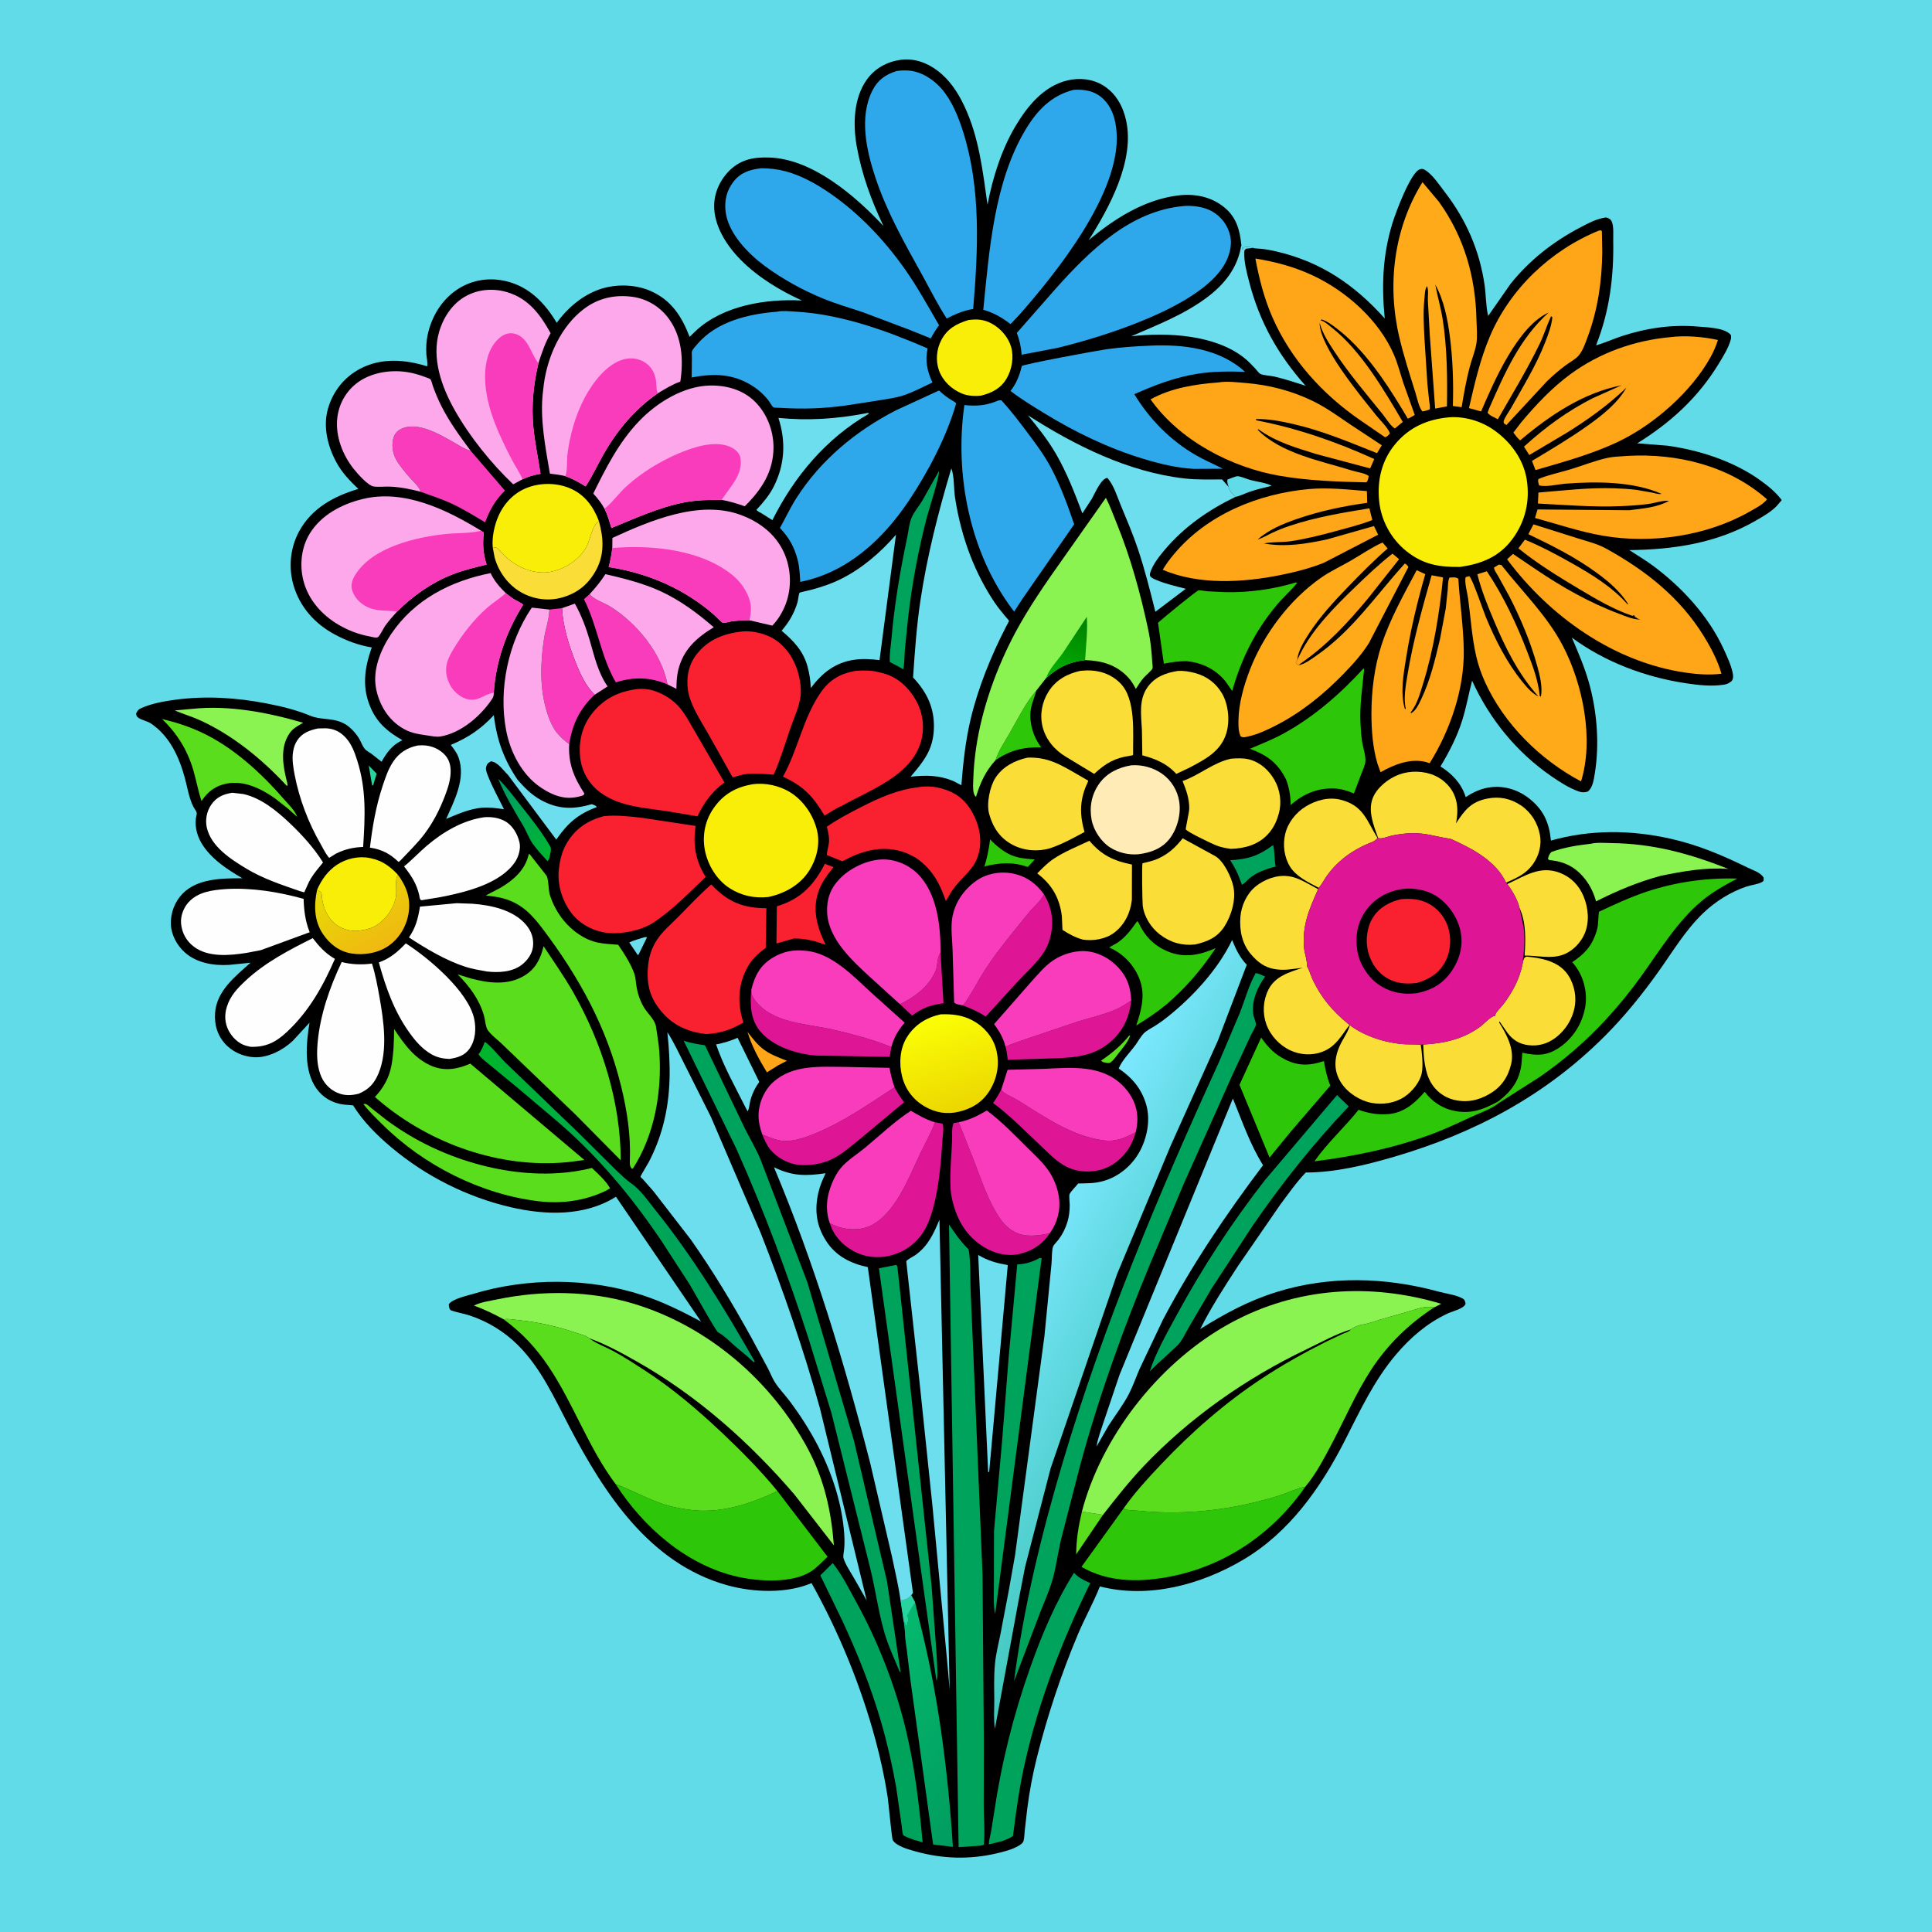 <svg version="1.1" xmlns="http://www.w3.org/2000/svg" style="display: block;" viewBox="0 0 2048 2048" width="1024" height="1024">
<defs>
	<linearGradient id="Gradient1" gradientUnits="userSpaceOnUse" x1="586.567" y1="901.394" x2="527.936" y2="843.106">
		<stop class="stop0" offset="0" stop-opacity="1" stop-color="rgb(0,181,50)"/>
		<stop class="stop1" offset="1" stop-opacity="1" stop-color="rgb(0,159,98)"/>
	</linearGradient>
	<linearGradient id="Gradient2" gradientUnits="userSpaceOnUse" x1="364.201" y1="928.676" x2="408.152" y2="1001.91">
		<stop class="stop0" offset="0" stop-opacity="1" stop-color="rgb(230,219,5)"/>
		<stop class="stop1" offset="1" stop-opacity="1" stop-color="rgb(240,185,17)"/>
	</linearGradient>
	<linearGradient id="Gradient3" gradientUnits="userSpaceOnUse" x1="588.994" y1="1299.56" x2="710.985" y2="1246.49">
		<stop class="stop0" offset="0" stop-opacity="1" stop-color="rgb(0,181,43)"/>
		<stop class="stop1" offset="1" stop-opacity="1" stop-color="rgb(0,160,100)"/>
	</linearGradient>
	<linearGradient id="Gradient4" gradientUnits="userSpaceOnUse" x1="1060.52" y1="1886.04" x2="911.399" y2="1776.22">
		<stop class="stop0" offset="0" stop-opacity="1" stop-color="rgb(0,157,95)"/>
		<stop class="stop1" offset="1" stop-opacity="1" stop-color="rgb(5,184,110)"/>
	</linearGradient>
	<linearGradient id="Gradient5" gradientUnits="userSpaceOnUse" x1="1021.17" y1="1174.66" x2="990.156" y2="1078.24">
		<stop class="stop0" offset="0" stop-opacity="1" stop-color="rgb(236,215,1)"/>
		<stop class="stop1" offset="1" stop-opacity="1" stop-color="rgb(251,254,5)"/>
	</linearGradient>
	<linearGradient id="Gradient6" gradientUnits="userSpaceOnUse" x1="1151.76" y1="662.322" x2="1127.46" y2="713.014">
		<stop class="stop0" offset="0" stop-opacity="1" stop-color="rgb(0,132,0)"/>
		<stop class="stop1" offset="1" stop-opacity="1" stop-color="rgb(3,170,2)"/>
	</linearGradient>
	<linearGradient id="Gradient7" gradientUnits="userSpaceOnUse" x1="1255.59" y1="1453.49" x2="1067.24" y2="1352.6">
		<stop class="stop0" offset="0" stop-opacity="1" stop-color="rgb(64,199,188)"/>
		<stop class="stop1" offset="1" stop-opacity="1" stop-color="rgb(124,232,255)"/>
	</linearGradient>
</defs>
<path transform="translate(0,0)" fill="rgb(98,219,232)" d="M -0 -0 L 2048 0 L 2048 2048 L -0 2048 L -0 -0 z"/>
<path transform="translate(0,0)" fill="rgb(0,0,0)" d="M 1328.57 262.792 C 1329.72 263.54 1334.84 263.517 1336.46 263.685 C 1342.18 264.275 1347.83 265.339 1353.42 266.65 C 1400.57 277.693 1435.88 301.902 1467.87 337.556 C 1464.47 302.554 1465.64 270.575 1475.98 236.773 C 1479.3 225.904 1495.21 182.855 1505.02 179.5 C 1507.41 178.682 1508.62 179.024 1510.63 180.218 C 1518.57 184.928 1526.05 196.45 1531.77 203.876 C 1554.22 233.005 1568.4 265.574 1573.7 302 C 1575.24 312.624 1575.01 324.579 1577.5 334.945 L 1601.06 301.165 C 1621.14 275.879 1646.67 255.983 1675.22 241.055 C 1683.85 236.545 1692.9 231.624 1702.69 230.5 C 1705.44 231.514 1707.18 231.982 1708.5 234.816 C 1710.82 239.808 1710 249.496 1710.09 255.227 C 1710.75 293.826 1706.15 329.914 1691.89 366.035 C 1701.13 363.502 1709.9 359.374 1718.99 356.373 C 1744.72 347.881 1772.52 343.717 1799.56 346.165 C 1809.31 347.048 1828.24 347.209 1834.74 355.034 C 1835.12 356.808 1835.21 358.042 1834.73 359.826 C 1832.33 368.723 1826.72 377.699 1821.97 385.496 C 1800.04 421.478 1771.08 447.872 1735.54 469.951 L 1767.72 472.464 C 1801.76 477.239 1837.9 488.959 1866 509.166 C 1874.51 515.286 1882.41 521.71 1888.74 530.128 L 1882.86 536.916 C 1876.78 543.002 1868.22 547.841 1860.82 552.107 C 1819.78 575.759 1773.8 582.669 1727.14 583.119 C 1735.61 588.713 1744.56 593.951 1752.69 600.025 C 1783.11 622.744 1810.83 652.778 1826.88 687.449 C 1830.51 695.297 1834.86 704.567 1836.66 713.031 C 1837.34 716.239 1837.6 718.944 1835.77 721.804 C 1833.07 724.092 1831.03 725.202 1827.5 725.764 C 1814.36 727.86 1800.24 726.251 1787.17 724.287 C 1744.14 717.819 1701.38 701.839 1666.22 675.891 C 1672.85 691.326 1679.44 706.562 1684.09 722.742 C 1692.89 753.412 1695.72 788.591 1690.51 820.176 C 1689.49 826.344 1688.32 835.331 1683 839.134 C 1679.51 840.143 1676.99 840.183 1673.5 838.961 C 1663.32 835.394 1653.09 828.783 1644.26 822.676 C 1607.51 797.242 1578.93 762.224 1560.5 721.561 C 1556.86 735.467 1554.32 749.815 1550.03 763.523 C 1544.74 780.433 1536.16 797.33 1526.95 812.459 C 1538.99 820.106 1548.65 829.887 1553.28 843.655 L 1553.72 845.018 C 1562.04 839.454 1570.9 835.448 1580.94 834.405 C 1596.26 832.811 1610.9 837.907 1622.59 847.698 C 1636.77 859.573 1642.34 872.904 1644.03 891.034 C 1685.62 879.303 1728.49 879.633 1770.5 889.002 C 1799.57 895.485 1825.73 906.538 1852.36 919.616 C 1858.18 922.471 1865.99 924.667 1869.5 930.234 C 1869.5 932.698 1870.17 933.628 1867.81 934.975 C 1863.44 937.477 1856.31 938.103 1851.34 939.782 C 1834.4 945.498 1818.4 955.563 1805.52 967.859 C 1786.84 985.707 1773.35 1008.44 1758.43 1029.41 C 1740.86 1054.09 1722.19 1077.28 1700.72 1098.72 C 1637.59 1161.76 1562.62 1201.42 1477.38 1226.36 C 1447.63 1235.07 1415.3 1242.89 1384.15 1242.92 C 1374.16 1253.3 1365.71 1265.56 1357.06 1277.06 L 1312.59 1341.6 C 1298.27 1363.47 1284.05 1385.48 1272.26 1408.85 C 1298.33 1392.53 1323.51 1378.87 1353.05 1369.65 C 1409.4 1352.05 1468.71 1353.78 1525.3 1369.26 C 1532.68 1371.28 1544.46 1372.8 1550.68 1376.61 C 1552.98 1378.01 1552.9 1379.56 1553.57 1382 C 1552 1387.25 1539.71 1389.96 1534.6 1392.35 C 1513.01 1402.43 1495.37 1417.58 1480.03 1435.63 C 1456.51 1463.32 1441.76 1495.28 1425.44 1527.32 C 1400.16 1576.97 1366.66 1624.59 1317.73 1653.46 C 1272.72 1680.02 1217.46 1694.86 1165.91 1681.68 C 1159.12 1698.94 1149.82 1715.34 1142.61 1732.5 C 1124.93 1774.6 1110.4 1818.22 1099.26 1862.52 C 1094.73 1880.53 1091.22 1899.07 1088.91 1917.51 L 1086.23 1940.89 C 1085.86 1944.23 1085.9 1948.28 1084.97 1951.5 C 1084.28 1953.93 1081.39 1955.68 1079.3 1956.88 C 1072.47 1960.8 1063.89 1962.92 1056.26 1964.7 C 1027.38 1971.45 998.338 1970.46 969.904 1962.39 C 963.012 1960.44 950.149 1957.03 946.299 1950.5 C 945.367 1948.92 941.716 1909.89 940.965 1905 C 937.833 1884.58 933.329 1863.95 927.943 1844 C 912.407 1786.46 889.281 1730.21 860.288 1678.16 C 833.445 1689.59 798.106 1688.04 770.498 1680.31 C 688.626 1657.37 640.631 1583.21 603.563 1512.43 C 587.701 1482.14 573.47 1450.19 548.848 1425.7 C 534.41 1411.35 516.556 1400.51 497.18 1394.24 C 490.663 1392.13 483.89 1391.31 477.5 1388.74 C 475.847 1386.28 475.942 1385.51 475.774 1382.5 C 479.783 1376.79 495.047 1373.56 501.646 1371.56 C 558.815 1354.25 624.229 1354.31 681.094 1372.95 C 702.855 1380.08 723.015 1390.11 743.128 1400.9 L 652.928 1268.57 L 652.071 1269.11 C 619.02 1289.62 577.623 1288.15 541.188 1279.64 C 495.015 1268.86 451.531 1246.99 415.209 1216.55 C 399.726 1203.58 384.969 1188.94 374.281 1171.71 L 364.36 1170.91 C 352.554 1169.34 342.44 1163.74 335.5 1153.99 C 321.733 1134.65 324.508 1106.12 328.121 1084.06 L 310.5 1103.2 C 300.219 1113.06 284.091 1121.45 269.546 1120.72 C 257.738 1120.13 245.978 1114.88 238.155 1105.97 C 230.113 1096.81 227.245 1085.99 227.99 1074 C 229.45 1050.53 249.391 1034.97 265.594 1020.52 L 243.015 1022.81 C 226.838 1023.87 208.65 1020.87 196.189 1009.84 C 187.745 1002.37 181.606 991.297 181.13 979.904 C 180.632 967.966 185.212 955.888 193.544 947.329 C 209.444 930.995 235.805 931.05 256.995 931.002 C 240.698 921.63 223.003 909.939 213.335 893.332 C 208.178 884.475 205.806 873.352 208.446 863.425 C 209.188 860.637 206.625 858.223 205.313 855.785 C 200.428 846.709 198.616 834.448 195.895 824.481 C 189.873 802.414 179.935 780.589 160.458 767.221 C 156.167 764.275 151.119 763.695 146.939 761.042 C 144.748 759.652 144.834 758.886 144.213 756.5 C 145.912 752.922 146.671 751.972 150.326 750.381 C 161.383 745.569 174.112 743.318 186 741.728 C 218.214 737.418 250.839 739.522 282.646 745.699 C 298.539 748.785 314.005 752.523 329 758.746 C 339.444 763.081 350.699 761.075 361.309 765.415 L 363 766.136 C 370.038 769.092 377.198 776.856 381.004 783.5 C 382.864 786.747 384.103 790.623 386.433 793.567 C 388.339 795.976 391.493 797.415 393.944 799.188 L 404.471 807.477 C 410.02 797.791 415.127 790.501 425.346 785.211 L 426.586 784.583 C 412.127 776.4 401.16 767.612 393.92 752.425 C 383.263 730.069 386.091 708.748 394.132 686.31 C 380.221 684.045 367.209 679.22 354.824 672.553 C 333.738 661.203 317.828 643.501 311.106 620.324 C 305.594 601.319 307.706 580.353 317.219 562.995 C 330.59 538.6 354.102 525.934 379.846 518.294 C 370.932 509.768 362.735 501.291 356.756 490.385 C 347.347 473.219 342.105 452.094 347.777 432.817 C 353.126 414.64 364.857 399.875 381.604 390.971 C 404.036 379.046 429.228 381 452.761 388.308 C 453.752 385.127 452.143 378.991 451.953 375.5 C 451.587 368.798 451.854 362.035 453.228 355.456 C 457.408 335.441 468.491 317.113 485.982 306.064 C 501.186 296.461 519.031 293.911 536.5 298.07 C 561.029 303.909 577.605 321.196 590.138 342.203 C 600.839 327.412 614.827 315.159 631.795 308.139 C 649.379 300.864 671.941 300.732 689.406 308.346 C 711.578 318.012 722.668 335.301 731.005 357.072 L 738.164 350.186 C 767.211 323.634 812.216 316.581 850.145 318.571 C 827.02 308.152 803.188 293.647 785.325 275.596 C 770.542 260.659 756.798 239.684 757.028 217.844 C 757.176 203.759 763.689 189.975 773.796 180.282 C 785.908 168.666 799.702 166.407 815.855 166.999 C 861.556 168.674 906.67 207.629 936.502 239.568 C 923.48 212.139 913.428 184.744 908.122 154.723 C 904.063 131.757 904.787 104.091 918.865 84.394 C 927.339 72.539 940.014 65.549 954.358 63.481 C 968.725 61.41 982.289 66.233 993.699 74.843 C 1006.59 84.567 1015.33 97.805 1022.15 112.239 C 1037.81 145.353 1041.73 181.175 1046.79 217.01 C 1052.26 188.467 1061.57 158.684 1076.5 133.625 C 1089.11 112.443 1106.37 91.227 1131.48 85.265 C 1144.48 82.177 1158.21 83.611 1169.65 90.715 C 1182.81 98.882 1190.29 112.457 1193.63 127.25 C 1203.26 169.89 1175.99 219.977 1154.06 254.604 C 1180.85 232.141 1212.37 212.003 1247.71 207.327 C 1265.75 204.94 1283.29 208.105 1297.6 219.636 C 1310.57 230.096 1314.24 243.683 1315.86 259.467 L 1317.25 264.505 L 1317.92 263.567 C 1318.97 262.172 1318.53 262.682 1320 261.51 L 1321.16 261.77 C 1323.8 262.289 1321.16 261.847 1324 261.755 L 1328.57 262.792 z"/>
<path transform="translate(0,0)" fill="rgb(39,212,159)" d="M 390.864 811.508 L 399.287 820.169 L 396.458 829.5 L 395.625 832.339 L 394.5 832.783 L 390.864 811.508 z"/>
<path transform="translate(0,0)" fill="rgb(109,222,238)" d="M 683.104 993.5 C 684.709 993.313 683.768 993.362 685.93 993.5 L 676.842 1012 L 675.923 1012.28 L 674.835 1010.53 L 667.042 999.026 C 671.956 996.629 677.874 995.198 683.104 993.5 z"/>
<path transform="translate(0,0)" fill="rgb(89,221,29)" d="M 1197.2 1097.5 L 1197.9 1098.28 C 1195.34 1105.15 1189.26 1111.99 1184.79 1117.73 C 1182.53 1120.62 1180.16 1124.16 1177.13 1126.26 C 1175.22 1127.59 1171.79 1126.31 1169.5 1125.94 L 1167.03 1124.5 C 1178.99 1116.14 1187.9 1108.95 1197.2 1097.5 z"/>
<path transform="translate(0,0)" fill="rgb(254,165,24)" d="M 792.363 1093.78 C 797.738 1100.81 803.26 1108.05 810.556 1113.22 C 817.676 1118.26 826.166 1121.26 834.207 1124.48 L 825.289 1129.05 L 812.974 1136.73 C 804.459 1122.81 797.118 1109.42 792.363 1093.78 z"/>
<path transform="translate(0,0)" fill="rgb(89,221,29)" d="M 1146.88 1602.32 L 1169.19 1605.81 L 1140.78 1647.76 C 1140.96 1631.65 1143.16 1617.95 1146.88 1602.32 z"/>
<path transform="translate(0,0)" fill="rgb(98,219,232)" d="M 1302.36 516.092 C 1301.63 513.385 1300.43 511.057 1301.22 508.324 C 1303.6 507.558 1309.99 504.612 1312.12 504.807 C 1316.04 505.166 1321.37 507.684 1325.31 508.762 C 1331.92 510.57 1340.43 511.512 1346.55 514.182 L 1347.97 514.964 C 1340.07 516.879 1332.08 518.803 1324.39 521.435 C 1319.58 523.081 1314.5 525.804 1309.55 526.749 C 1306.25 523.383 1303.45 520.858 1302.36 516.092 z"/>
<path transform="translate(0,0)" fill="rgb(45,198,9)" d="M 1049.57 889.756 C 1056.11 896.819 1066.17 904.995 1075.5 907.781 L 1077 908.206 C 1083.47 910.156 1090.15 910.479 1096.85 911.07 L 1089.56 919.021 C 1072.89 913.395 1060.45 914.452 1043.58 918.379 C 1046.56 908.78 1048.27 899.687 1049.57 889.756 z"/>
<path transform="translate(0,0)" fill="rgb(0,163,91)" d="M 1349.53 895.782 C 1351.35 902.427 1350.75 910.293 1352 917.256 L 1352.25 918.585 C 1342.29 921.091 1332.55 924.413 1324.5 931.045 C 1321.8 933.268 1319.63 936.359 1316.5 937.897 L 1314 931.259 C 1311.86 924.933 1308.36 918.688 1304.81 913.048 L 1304.04 911.859 C 1323 910.892 1334.38 907.114 1349.53 895.782 z"/>
<path transform="translate(0,0)" fill="url(#Gradient1)" d="M 528.175 825.557 C 536.872 833.974 544.135 843.881 551.669 853.322 C 562.839 867.319 574.331 881.903 583.372 897.398 C 585.119 900.393 582.714 907.165 581.989 910.5 L 580.5 912.983 C 575.134 906.998 569.346 900.991 564.72 894.418 C 560.625 888.599 558.301 881.625 554.704 875.5 C 545.25 859.404 535.083 843.006 528.175 825.557 z"/>
<path transform="translate(0,0)" fill="rgb(222,22,149)" d="M 954.021 1064.47 C 968.711 1057.55 983.505 1046.64 990.67 1031.66 L 991.317 1030.27 C 994.22 1024.22 993.123 1016.4 996.171 1011.14 L 997 1009.81 L 1000.15 1063.53 C 987.087 1065.2 977.41 1068.39 966.855 1076.56 L 954.021 1064.47 z"/>
<path transform="translate(0,0)" fill="rgb(45,198,9)" d="M 1098.53 732.086 C 1097.21 737.788 1094.73 743.026 1093.36 748.701 C 1090.24 761.654 1093.67 776.748 1100.78 787.91 L 1103.64 792.174 C 1084.63 791.945 1070.99 795.095 1055.26 805.887 C 1058.4 795.834 1065.33 785.76 1070.57 776.597 C 1078.92 761.998 1087.4 744.69 1098.53 732.086 z"/>
<path transform="translate(0,0)" fill="rgb(109,222,238)" d="M 781.888 1100.09 L 804.885 1146.92 C 800.381 1152.93 797.155 1159.79 795.295 1167.07 C 794.402 1170.56 794.386 1175 792.5 1178.08 L 789.5 1172.38 C 778.899 1151.28 766.662 1129.55 759.091 1107.14 C 767.302 1105.59 774.236 1103.38 781.888 1100.09 z"/>
<path transform="translate(0,0)" fill="rgb(253,168,234)" d="M 595.761 644.657 L 609.366 639.867 C 616.365 652.368 621.21 665.321 625.229 679.056 C 630.212 696.088 633.823 712.77 644.056 727.646 L 630.399 736.461 C 620.663 726.868 614.922 714.088 609.97 701.545 C 602.879 683.584 596.77 664.026 595.761 644.657 z"/>
<path transform="translate(0,0)" fill="rgb(249,32,48)" d="M 874.378 915.677 L 883.518 919.175 C 877.109 927.185 870.803 935.562 867.5 945.39 C 860.812 965.289 866.532 983.546 875.211 1001.54 C 863.055 997.25 854.473 994.814 841.519 994.885 L 823.049 1000.14 L 823.492 960.738 L 824.945 960.275 C 849.172 952.494 862.891 938.071 874.378 915.677 z"/>
<path transform="translate(0,0)" fill="rgb(254,165,24)" d="M 1375.08 699.644 L 1378.44 692.82 C 1391.94 666.144 1415.23 642.806 1436.5 622.311 C 1449.36 609.927 1462.03 597.896 1476.08 586.864 L 1483.1 592.752 L 1450.3 634.2 C 1428.68 660.211 1406.92 683.767 1378.98 703.143 C 1377.55 704.135 1378.08 703.711 1376.87 705.136 C 1375.2 704.742 1374.75 703.747 1373.61 702.51 L 1375.08 699.644 z"/>
<path transform="translate(0,0)" fill="rgb(0,163,91)" d="M 995.215 499.5 C 996.663 503.311 984.625 540.165 982.626 547.864 C 973.367 583.52 966.762 618.759 962.549 655.379 L 959.162 689.275 C 958.643 695.938 958.886 702.919 957.53 709.447 L 948.184 704.335 L 943.278 701.771 C 942.649 693.916 944.234 685.79 944.904 677.941 C 948.007 641.639 954.109 605.343 961.657 569.693 C 963.02 563.257 963.752 554.735 966.315 548.758 C 968.957 542.595 973.986 536.745 977.5 530.993 L 995.215 499.5 z"/>
<path transform="translate(0,0)" fill="url(#Gradient2)" d="M 421.607 927.002 C 430.57 938.958 435.428 951.88 433.276 967 C 431.278 981.04 423.975 993.858 412.468 1002.23 C 401.531 1010.19 385.728 1012.93 372.465 1010.72 C 359.644 1008.58 349.562 1000.84 342.385 990.195 C 332.742 975.891 332.701 959.323 336.132 943.16 C 336.823 943.596 340.255 945.419 340.5 945.915 C 341.122 947.173 341.19 951.092 341.417 952.662 C 342.946 963.222 347.52 973.58 356.284 980.115 C 363.13 985.22 373.023 987.895 381.531 986.471 L 383 986.202 C 387.467 985.46 391.346 984.719 395.473 982.752 C 407.986 976.789 419.477 961.335 420.031 947 C 420.277 940.656 418.857 933.819 421.252 927.802 L 421.607 927.002 z"/>
<path transform="translate(0,0)" fill="rgb(109,222,238)" d="M 1036.94 1330.29 C 1047.2 1336.48 1056.57 1338.97 1068.29 1341.06 L 1050.32 1541 L 1048.58 1560 L 1047.5 1560.76 L 1036.94 1330.29 z"/>
<path transform="translate(0,0)" fill="rgb(251,221,56)" d="M 634.792 552.195 C 639.857 569.903 640.968 587.836 631.787 604.536 C 623.677 619.286 612.368 628.606 596.166 633.293 C 581.481 637.541 565.77 635.426 552.551 627.966 C 538.579 620.081 528.448 606.097 524.267 590.741 L 522.318 580.145 L 523.564 580.178 C 528.035 580.387 529.216 583.197 532.056 586.219 C 543.453 598.343 559.099 606.798 576.022 606.89 C 593.009 606.981 614.368 594.648 621.953 579.025 C 625.629 571.456 627.406 558.959 633.561 553.274 L 634.792 552.195 z"/>
<path transform="translate(0,0)" fill="rgb(89,221,29)" d="M 171.813 762.215 C 185.912 765.536 199.166 769.751 212.362 775.801 C 246.908 791.641 276.872 819.366 301.585 847.835 C 306.334 853.307 312.55 859.09 315.064 865.953 L 305.269 857.192 L 291.349 846.198 C 276.692 835.94 258.501 826.964 240.114 830.65 C 229.095 832.859 220.912 838.532 214.65 847.681 L 213.631 849.187 C 210.005 838.361 208.126 827.393 204.942 816.5 C 198.705 795.159 187.783 777.54 171.813 762.215 z"/>
<path transform="translate(0,0)" fill="rgb(222,22,149)" d="M 1199.16 1060.54 C 1197.15 1078.89 1190.09 1093.98 1175.52 1105.78 C 1156.41 1121.27 1134.56 1121.25 1111.13 1122.07 L 1068.26 1123.36 C 1067.62 1118.78 1067.26 1113.9 1065.83 1109.5 C 1073.31 1106.1 1081.18 1103.75 1088.9 1100.95 L 1143.64 1082.53 C 1157.31 1078.25 1171.38 1075.37 1184.48 1069.36 C 1189.62 1067 1194.42 1063.6 1199.16 1060.54 z"/>
<path transform="translate(0,0)" fill="rgb(109,222,238)" d="M 916.831 438.324 L 920 437.676 L 921.204 438.5 C 875.767 464.686 841.984 504.998 818.748 551.39 L 807.245 544.083 C 805.19 543.006 803.414 542.177 801.773 540.5 C 808.82 532.958 815.443 525.175 820.135 515.914 C 832.086 492.331 833.19 467.939 825.159 442.982 C 856.143 446.096 886.262 444.079 916.831 438.324 z"/>
<path transform="translate(0,0)" fill="rgb(222,22,149)" d="M 944.909 1109.9 L 943.091 1120.32 L 865.146 1118.94 C 844.762 1117.43 819.643 1109.55 806.086 1093.5 C 795.342 1080.78 794.935 1064.64 796.464 1048.9 C 796.485 1051.71 796.283 1053.73 797.798 1056.18 L 798.324 1057.14 C 801.244 1062.32 806.122 1067.39 811 1070.79 L 812.06 1071.54 C 831.634 1085.14 860.152 1086.19 882.816 1091.4 C 903.971 1096.28 924.755 1101.74 944.909 1109.9 z"/>
<path transform="translate(0,0)" fill="rgb(138,243,82)" d="M 203.736 751.421 C 242.469 747.247 284.317 755.276 321.36 766.163 C 314.87 770.116 310.156 771.938 305.929 778.883 C 296.503 794.367 300.258 813.268 304.429 829.729 L 304.897 832.5 L 304 833.04 C 278.37 805.299 247.399 779.855 213.035 763.971 C 203.978 759.784 194.375 756.972 185.185 753.097 L 203.736 751.421 z"/>
<path transform="translate(0,0)" fill="rgb(249,60,187)" d="M 625.066 629.766 C 628.79 635.239 640.846 639.209 646.798 642.912 C 674.838 660.354 701.469 692.644 707.604 725.501 C 689.01 717.668 671.932 717.325 652.809 723.315 C 636.757 696.014 633.472 663.441 618.979 635.147 L 625.066 629.766 z"/>
<path transform="translate(0,0)" fill="rgb(222,22,149)" d="M 948.237 1152.58 C 951.286 1158.28 954.338 1163.36 958.411 1168.39 L 911.368 1207.63 C 901.47 1215.58 891.68 1224.48 879.961 1229.65 C 870.091 1234 857.848 1235.78 847.124 1234.87 C 836.148 1233.94 824.188 1227.52 817.1 1219.24 C 813.121 1214.59 810.312 1208.34 808.069 1202.68 C 813.765 1204.56 818.993 1207.28 824.926 1208.59 C 837.535 1211.36 851.077 1206.77 862.678 1202.12 C 893.719 1189.68 920.412 1170.66 948.237 1152.58 z"/>
<path transform="translate(0,0)" fill="rgb(222,22,149)" d="M 1061.26 1155.31 C 1064.52 1159.64 1073.17 1162.8 1077.93 1165.73 C 1106.29 1183.17 1135.18 1204.03 1169.16 1208.73 C 1182.91 1210.62 1192.21 1206.4 1203.97 1200.09 C 1201.9 1207.24 1199.24 1213.71 1194.89 1219.8 C 1187.11 1230.71 1175.34 1238.96 1161.98 1241.04 C 1151.35 1242.7 1141.23 1241.87 1131.42 1237.24 C 1120.13 1231.9 1110.91 1221.66 1101.9 1213.23 C 1085.9 1198.25 1070.34 1182.24 1052.7 1169.18 C 1056.03 1164.84 1058.59 1160.07 1061.26 1155.31 z"/>
<path transform="translate(0,0)" fill="rgb(249,60,187)" d="M 595.761 644.657 C 596.77 664.026 602.879 683.584 609.97 701.545 C 614.922 714.088 620.663 726.868 630.399 736.461 C 614.48 751.253 606.845 767.446 603.406 788.687 C 598.812 785.712 594.567 781.644 590.995 777.5 C 585.539 771.171 582.041 762.237 579.606 754.312 C 571.96 729.42 572.805 702.05 576.79 676.541 C 578.307 666.825 581.885 657.13 582.34 647.374 L 582.379 646.154 L 595.761 644.657 z"/>
<path transform="translate(0,0)" fill="rgb(45,198,9)" d="M 1205.42 976.5 C 1206.55 977.392 1206.96 977.992 1207.58 979.314 C 1214.15 993.403 1224.44 1003.24 1238.96 1008.99 C 1256.11 1015.77 1272.47 1012.22 1288.69 1005.06 C 1273.79 1027.46 1257.39 1046.75 1236.97 1064.32 C 1226.48 1072.95 1216.04 1080.08 1204.39 1087.05 C 1207.05 1079.6 1209.05 1072.79 1210.32 1065 C 1211.84 1055.62 1211.35 1046.98 1207.99 1038 C 1202.7 1023.81 1191.08 1011.27 1177.3 1005.08 L 1175.85 1004.43 C 1178.76 1002.26 1182.19 1000.96 1185.19 998.863 C 1193.71 992.905 1199.48 984.888 1205.42 976.5 z"/>
<path transform="translate(0,0)" fill="rgb(222,22,149)" d="M 1106.75 948.112 C 1109.72 953.105 1111.68 957.348 1113.22 963 L 1113.68 964.623 C 1117.41 978.855 1114.67 996.61 1106.77 1009.04 C 1099.34 1020.72 1087.53 1031.07 1078.13 1041.23 L 1044.97 1077.55 C 1036.86 1072.41 1029.27 1068.93 1020.25 1065.67 C 1022.24 1064.98 1023.13 1062.7 1024.31 1060.97 C 1029.77 1052.99 1034.22 1044.65 1039.11 1036.34 C 1053.53 1011.84 1071.89 990.872 1089.54 968.701 C 1095.25 961.533 1102.33 956.351 1106.75 948.112 z"/>
<path transform="translate(0,0)" fill="rgb(222,22,149)" d="M 1112.65 1307.51 C 1106.65 1317.07 1096.56 1324.54 1085.82 1327.79 L 1084.02 1328.32 L 1080.98 1329.19 C 1068.28 1332.21 1054.34 1328.83 1043.38 1322.19 C 1024.8 1310.96 1014.71 1293.85 1009.7 1273.12 C 1008.47 1268.02 1007.71 1262.94 1007.5 1257.69 C 1006.85 1241.41 1008.62 1224.77 1009.28 1208.49 C 1009.46 1203.96 1008.61 1194.27 1010.94 1190.5 L 1016.23 1189.6 L 1031.7 1228.61 C 1040.1 1249.92 1047.59 1274.4 1061.08 1293.04 C 1065.21 1298.75 1070.12 1303.26 1076.46 1306.37 C 1088.12 1312.07 1100.45 1309.56 1112.65 1307.51 z"/>
<path transform="translate(0,0)" fill="rgb(109,222,238)" d="M 538.384 821.311 C 533.151 816.39 528.023 808.067 520.5 807.025 C 517.397 808.708 516.181 809.581 515.293 813.24 C 514.603 816.082 516.249 819.876 517.271 822.5 C 521.959 834.534 528.554 846.23 534.247 857.842 C 526.55 856.719 518.941 855.582 511.145 856.201 C 498.038 857.242 484.927 863.042 472.937 868.091 C 481.81 848.229 493.892 825.199 486.109 803.057 C 484.338 798.021 481.069 793.808 477.799 789.668 C 496.264 781.917 509.895 772.768 523.481 758.101 C 526.612 784.387 534.06 805.016 548.781 826.785 C 556.085 835.06 563.509 842.595 573.252 847.967 C 591.638 858.105 607.518 858.181 627.331 852.477 C 629.694 853.361 631.062 853.523 632.746 855.5 C 612.65 862.971 601.811 872.545 589.644 890.006 L 538.384 821.311 z"/>
<path transform="translate(0,0)" fill="rgb(248,238,8)" d="M 336.132 943.16 C 340.874 932.508 347.301 923.283 357.126 916.731 C 367.133 910.057 380.296 907.126 392.164 909.583 L 393.5 909.882 C 405.512 912.47 413.214 918.335 421.607 927.002 L 421.252 927.802 C 418.857 933.819 420.277 940.656 420.031 947 C 419.477 961.335 407.986 976.789 395.473 982.752 C 391.346 984.719 387.467 985.46 383 986.202 L 381.531 986.471 C 373.023 987.895 363.13 985.22 356.284 980.115 C 347.52 973.58 342.946 963.222 341.417 952.662 C 341.19 951.092 341.122 947.173 340.5 945.915 C 340.255 945.419 336.823 943.596 336.132 943.16 z"/>
<path transform="translate(0,0)" fill="rgb(248,238,8)" d="M 1026.68 339.221 C 1035.91 338.076 1042.98 338.554 1051.24 342.997 C 1060.74 348.111 1068.93 357.476 1071.89 367.964 C 1074.92 378.702 1072.66 391.701 1067.07 401.212 C 1060.83 411.821 1051.54 416.453 1040.08 419.368 C 1033.65 420.21 1025.91 419.7 1019.86 417.253 C 1008.92 412.827 999.406 403.926 995.381 392.71 C 991.658 382.334 992.685 370.329 997.791 360.557 C 1004.13 348.419 1014.06 343.046 1026.68 339.221 z"/>
<path transform="translate(0,0)" fill="url(#Gradient3)" d="M 513.863 1104.5 C 517.639 1105.82 531.27 1121.95 535.451 1126.09 L 611.861 1199.53 L 653.751 1241.08 C 658.66 1245.55 663.686 1250.68 669.153 1254.44 C 678.9 1261.15 687.055 1273.11 694.494 1282.38 C 734.951 1332.82 767.872 1386.99 799.948 1443 L 799.5 1444.28 L 797.069 1442.31 C 791.051 1436.46 784.293 1431.43 778 1425.88 C 772.426 1420.97 767.799 1415.94 761.2 1412.33 C 758.728 1410.97 734.765 1367.56 730.903 1361.31 L 702.076 1316.83 C 670.246 1269.15 632.267 1223.63 588.347 1186.67 L 548.036 1152.6 L 516.782 1126.85 C 513.697 1124.16 509.074 1121.1 507.251 1117.5 C 510.49 1113.58 512.044 1109.17 513.863 1104.5 z"/>
<path transform="translate(0,0)" fill="rgb(138,243,82)" d="M 1686.55 894.39 C 1692.34 892.83 1702.12 893.635 1708.35 893.708 C 1752.64 894.228 1791.33 904.959 1832.27 921.106 C 1807.97 919.24 1784.39 923.543 1760.63 928.37 C 1736.44 934.867 1714.22 944.207 1691.89 955.481 C 1689.44 946.691 1685.65 938.679 1679.96 931.523 C 1670.42 919.528 1658.98 913.45 1643.78 911.865 C 1641.8 911.659 1642.87 912.021 1640.87 910.5 C 1641.65 907.308 1642.25 905.583 1644.5 903.153 C 1658.09 898.182 1672.23 896.002 1686.55 894.39 z"/>
<path transform="translate(0,0)" fill="rgb(89,221,29)" d="M 385.246 1170.5 C 385.988 1170.39 386.75 1169.98 387.473 1170.18 C 389.419 1170.72 392.323 1173.61 393.957 1174.91 L 409.936 1187.44 C 417.725 1193.21 425.857 1198.61 434.189 1203.56 C 489.465 1236.42 564.13 1254.02 627.443 1238.08 C 633.269 1243.62 643.178 1252.55 646.645 1259.65 L 642.815 1261.98 C 620.465 1272.96 595.348 1276.36 570.691 1273.36 C 509.563 1265.91 448.733 1235.17 405.197 1191.79 C 398.308 1184.93 391.257 1178.16 385.246 1170.5 z"/>
<path transform="translate(0,0)" fill="rgb(0,163,91)" d="M 946.735 1341.5 L 950.004 1340.82 C 950.93 1341.8 951.192 1342.36 951.393 1343.7 L 962.914 1451.17 L 987.528 1681.24 L 992.643 1751.14 C 992.857 1756.01 994.85 1779.12 992.649 1781.52 L 991.267 1771.85 L 931.69 1344.46 L 946.735 1341.5 z"/>
<path transform="translate(0,0)" fill="rgb(251,221,56)" d="M 1597.78 937.125 C 1616.41 928.693 1632.38 917.039 1653.62 925.257 C 1665.4 929.813 1673.87 938.601 1678.67 950.188 C 1683.77 962.498 1685.1 977.383 1679.73 989.836 C 1675.51 999.643 1666.8 1008.5 1656.66 1012.12 C 1643.76 1016.73 1629.44 1012.82 1616.13 1012.96 C 1617.23 996.793 1617.9 977.522 1610.73 962.492 C 1609.02 954.185 1602.86 943.824 1597.78 937.125 z"/>
<path transform="translate(0,0)" fill="url(#Gradient4)" d="M 954.691 1696.75 C 959.554 1695.53 962.625 1695.06 965.949 1690.99 L 970.074 1698.72 L 973.653 1714.22 C 994.176 1793.52 1004.89 1876.1 1010.11 1957.76 L 989.134 1955.23 L 965.235 1781.88 L 961.216 1748.93 C 960.471 1742.72 959.15 1736.05 959.295 1729.83 L 957.959 1718.56 L 954.691 1696.75 z"/>
<path transform="translate(0,0)" fill="rgb(39,212,159)" d="M 954.691 1696.75 C 959.554 1695.53 962.625 1695.06 965.949 1690.99 L 970.074 1698.72 C 966.52 1703.31 964.171 1707.74 961.343 1712.77 C 962.819 1714.96 962.507 1715.84 962.5 1718.51 L 961.51 1720 L 961.5 1722.51 L 960.394 1723 L 959.963 1721.73 C 959.419 1720.28 958.992 1719.65 957.959 1718.56 L 954.691 1696.75 z"/>
<path transform="translate(0,0)" fill="rgb(222,22,149)" d="M 991.119 1189.67 L 999 1191.06 C 1000.97 1195.02 999.355 1203.28 999.061 1207.85 C 997.335 1234.62 995.067 1263.45 986.632 1289.02 C 981.298 1305.2 971.973 1318.31 956.554 1326.2 C 943.38 1332.94 927.546 1334.62 913.438 1329.98 C 900.452 1325.72 888.376 1315.88 882.266 1303.5 L 879.618 1296.7 L 886.304 1299.67 C 897.443 1303.99 911.592 1304.54 922.514 1299.42 C 949.009 1286.99 963.46 1248.01 975.388 1223.07 C 980.667 1212.03 986.913 1201.17 991.119 1189.67 z"/>
<path transform="translate(0,0)" fill="rgb(251,221,56)" d="M 1397.9 941.088 C 1387.15 935.45 1374.1 929.321 1367.5 918.722 C 1361.24 908.671 1359.66 895.569 1362.34 884.178 C 1365.2 872.018 1373.7 861.265 1384.32 854.801 C 1395.3 848.111 1408.72 844.554 1421.41 847.827 C 1445.04 853.922 1448.62 869.34 1459.75 887.575 L 1460.24 888.361 C 1457.4 892.301 1451.47 893.592 1447.05 895.698 C 1440.9 898.627 1434.94 901.9 1429.36 905.829 C 1420.43 912.128 1412.39 920.014 1406.14 929 C 1403.39 932.951 1401.17 937.569 1397.9 941.088 z"/>
<path transform="translate(0,0)" fill="rgb(0,163,91)" d="M 1417.32 1160.8 L 1429.7 1172.87 C 1392.09 1212.43 1358.63 1254.59 1327.71 1299.51 L 1284.43 1365.74 L 1259.86 1407.6 C 1255.78 1414.56 1252.75 1422.45 1246.51 1427.75 L 1226.5 1446.21 L 1218.82 1453.72 C 1225.36 1433.31 1237.33 1412.49 1247.56 1393.63 C 1274.73 1343.57 1305.86 1295.96 1340.86 1251 L 1417.32 1160.8 z"/>
<path transform="translate(0,0)" fill="rgb(253,168,234)" d="M 625.066 629.766 C 631.377 623.051 636.767 616.356 641.766 608.619 C 661.125 613.11 681.584 618.208 699.682 626.483 C 720.859 636.164 739.085 649.761 756.619 664.923 C 738.159 676.154 724.065 688.771 718.872 710.656 C 717.37 716.985 717.115 723.732 717.032 730.215 L 707.604 725.501 C 701.469 692.644 674.838 660.354 646.798 642.912 C 640.846 639.209 628.79 635.239 625.066 629.766 z"/>
<path transform="translate(0,0)" fill="rgb(45,198,9)" d="M 1336.9 1099.85 C 1344.02 1110.22 1351.46 1117.8 1362.82 1123.39 C 1376.82 1130.28 1389.03 1129.67 1403.41 1124.73 C 1405.04 1134.25 1406.53 1141.77 1410.22 1150.78 L 1368.15 1199.71 L 1345.79 1227.08 L 1314.42 1151.24 L 1313.84 1150.1 L 1336.9 1099.85 z"/>
<path transform="translate(0,0)" fill="rgb(249,60,187)" d="M 445.869 521.268 C 444.99 516.446 437.911 510.302 434.63 506.582 C 430.146 501.495 425.798 496.126 421.947 490.538 C 416.983 483.335 414.897 474.653 416.628 466.003 C 417.5 461.648 419.692 457.887 423.583 455.589 C 441.392 445.067 467.106 461.103 482.754 469.912 C 487.699 472.696 492.382 476.114 497.945 477.515 L 498.832 477.719 L 535.232 520.035 C 524.76 530.599 519.523 539.956 514.233 553.74 C 502.029 546.359 490.022 538.941 477 533.041 C 466.816 528.426 456.283 525.24 445.869 521.268 z"/>
<path transform="translate(0,0)" fill="rgb(0,163,91)" d="M 1138.44 1667.28 C 1143.11 1672 1148.25 1675 1154.33 1677.46 L 1155.76 1678.03 C 1125.65 1739.65 1100.96 1803.48 1086.01 1870.59 C 1080.44 1895.62 1076.96 1920.68 1073.81 1946.11 C 1070.81 1948.61 1066.16 1950.03 1062.56 1951.59 L 1048.19 1955.18 C 1048.23 1950.85 1049.71 1946.31 1050.5 1942.03 L 1053.74 1921.77 C 1061.56 1868.92 1074.13 1818.36 1091.96 1768 C 1104.3 1733.13 1118.72 1698.67 1138.44 1667.28 z"/>
<path transform="translate(0,0)" fill="rgb(0,163,91)" d="M 882.698 1656.91 C 892.5 1669.07 900.159 1684.59 907.695 1698.28 C 930.843 1740.34 949.153 1787.25 960.34 1833.97 C 969.643 1872.82 974.425 1913.23 978.012 1952.97 L 969.062 1950.39 C 967.015 1949.57 958.465 1946.8 957.464 1945.2 C 956.475 1943.63 956.091 1937.09 955.771 1935 L 950.049 1895 C 945.94 1871.56 940.612 1848.25 934.003 1825.39 C 923.383 1788.66 909.033 1752.65 892.888 1718 L 869.582 1669.98 L 882.698 1656.91 z"/>
<path transform="translate(0,0)" fill="rgb(254,254,254)" d="M 442.609 790.297 L 443.881 790.174 C 453.749 789.396 462.854 792.033 470.183 798.799 C 475.357 803.576 477.514 809.567 477.7 816.5 C 477.953 825.916 474.942 835.093 471.618 843.774 C 466.172 857.998 459.432 871.322 450.307 883.586 C 442.85 893.608 433.211 902.809 424.663 911.965 C 424.266 912.51 423.052 913.28 422.5 913.704 C 413.355 904.944 404.709 900.373 392.146 898.52 C 394.817 876.165 398.435 854.93 405.497 833.472 C 408.406 824.632 411.574 815.128 416.808 807.358 C 423.14 797.96 431.592 792.586 442.609 790.297 z"/>
<path transform="translate(0,0)" fill="rgb(254,254,254)" d="M 513.292 866.305 C 520.86 865.717 528.508 866.763 535.202 870.423 C 543.345 874.876 548.608 884.049 550.69 893 C 552.26 899.749 549.627 908.466 545.78 914.046 C 529.788 937.246 492.731 945.926 466.782 951.004 L 446.893 954.28 C 444.684 954.005 444.837 950.767 444.397 948.876 C 441.516 936.505 436.013 928.29 428.313 918.418 C 436.674 911.7 444.087 903.651 452.271 896.672 C 469.568 881.921 490.522 869.492 513.292 866.305 z"/>
<path transform="translate(0,0)" fill="rgb(0,163,91)" d="M 1102.15 1333.5 L 1104.2 1333.69 L 1054.87 1710.98 C 1052.66 1700.26 1053.72 1687.31 1053.59 1676.24 L 1053.7 1622.8 L 1062.16 1528.88 L 1069.29 1438 L 1078.3 1340.38 C 1087.5 1339.85 1094.11 1337.84 1102.15 1333.5 z"/>
<path transform="translate(0,0)" fill="rgb(109,222,238)" d="M 1315.86 259.467 L 1317.25 264.505 L 1317.92 263.567 C 1318.97 262.172 1318.53 262.682 1320 261.51 L 1321.16 261.77 C 1323.8 262.289 1321.16 261.847 1324 261.755 L 1328.57 262.792 L 1320.89 263.616 C 1319.69 264.871 1319.11 264.948 1319.01 266.754 C 1318.45 277.379 1321.67 289.105 1324.33 299.359 C 1335.31 341.673 1354.98 376.34 1383.95 408.922 C 1373.01 405.352 1362.01 401.809 1350.81 399.136 C 1347.07 398.241 1338.92 397.961 1335.9 396.28 C 1334.33 395.401 1331.97 392.116 1330.6 390.642 C 1326.87 386.65 1323.13 382.726 1318.85 379.324 C 1287.78 354.678 1237.06 352.123 1199.12 356.458 C 1226.64 344.499 1254.53 333.744 1278.87 315.71 C 1298.09 301.475 1312.34 283.523 1315.86 259.467 z"/>
<path transform="translate(0,0)" fill="rgb(251,221,56)" d="M 1154.81 891.249 C 1167.83 906.614 1180.48 912.529 1199.92 916.464 L 1199.84 953.775 C 1198.43 967.375 1192.19 980.253 1181.19 988.637 C 1172.17 995.51 1158.91 997.713 1147.92 996.039 C 1139.67 993.726 1133.39 990.292 1126.28 985.697 L 1125.59 971.063 C 1123.18 951.612 1114.93 937.586 1099.53 925.834 C 1104.87 920.458 1110.29 914.821 1116.6 910.57 C 1128.16 902.793 1142.22 897.206 1154.81 891.249 z"/>
<path transform="translate(0,0)" fill="rgb(254,235,181)" d="M 1199.19 811.268 C 1210.64 810.408 1222.55 813.627 1231.93 820.275 C 1241.67 827.172 1248.3 838.022 1250.06 849.838 C 1252.05 863.166 1247.98 878.645 1239.74 889.231 C 1231.6 899.689 1219.33 904.031 1206.63 905.563 C 1196.43 906.468 1185.57 903.921 1176.93 898.46 C 1167.15 892.276 1159.28 880.274 1157.15 869 C 1154.58 855.418 1157.15 842.054 1165.2 830.717 C 1173.31 819.289 1185.71 813.47 1199.19 811.268 z"/>
<path transform="translate(0,0)" fill="rgb(254,254,254)" d="M 484.086 957.421 L 500.599 958 C 520.268 959.371 544.546 964.588 557.778 980.48 C 563.399 987.23 566.089 995.174 564.933 1003.93 C 563.952 1011.35 558.985 1018.16 553.212 1022.64 C 542.983 1030.56 528.596 1031.22 516.296 1029.84 C 508.727 1028.47 500.83 1027.25 493.5 1024.89 C 472.616 1018.15 451.82 1005.77 433.507 993.733 C 440.768 983.234 443.143 973.562 445.204 961.076 L 484.086 957.421 z"/>
<path transform="translate(0,0)" fill="rgb(249,60,187)" d="M 1020.25 1065.67 C 1017.12 1065.02 1013.82 1064.9 1011.43 1062.74 L 1009.77 1006.75 C 1009.41 996.297 1007.74 983.662 1009.35 973.429 C 1011.89 957.231 1021.3 943.427 1034.5 933.922 C 1045.13 926.267 1059.43 923.45 1072.26 925.708 C 1087.11 928.32 1097.99 936.048 1106.75 948.112 C 1102.33 956.351 1095.25 961.533 1089.54 968.701 C 1071.89 990.872 1053.53 1011.84 1039.11 1036.34 C 1034.22 1044.65 1029.77 1052.99 1024.31 1060.97 C 1023.13 1062.7 1022.24 1064.98 1020.25 1065.67 z"/>
<path transform="translate(0,0)" fill="rgb(254,254,254)" d="M 430.157 999.991 C 454.528 1015.58 496.544 1051.1 502.669 1080.03 C 504.88 1090.48 504.073 1102.47 497.829 1111.5 C 492.591 1119.07 484.97 1121.17 476.383 1122.52 C 469.628 1122.29 463.411 1121.01 457.472 1117.64 C 447.683 1112.11 440.406 1103.61 433.944 1094.58 C 417.774 1071.99 408.917 1046.77 401.585 1020.24 C 413.595 1015.89 421.473 1009.11 430.157 999.991 z"/>
<path transform="translate(0,0)" fill="rgb(249,60,187)" d="M 879.618 1296.7 C 876.444 1287.92 875.738 1277.5 877.646 1268.3 C 879.716 1258.33 884.44 1246.6 890.875 1238.63 C 897.617 1230.28 908.348 1223.77 916.666 1216.9 C 932.733 1203.62 948.091 1188.84 965.577 1177.44 C 973.479 1182.12 981.066 1186.5 989.851 1189.28 L 991.119 1189.67 C 986.913 1201.17 980.667 1212.03 975.388 1223.07 C 963.46 1248.01 949.009 1286.99 922.514 1299.42 C 911.592 1304.54 897.443 1303.99 886.304 1299.67 L 879.618 1296.7 z"/>
<path transform="translate(0,0)" fill="rgb(254,254,254)" d="M 246.248 840.343 L 258 841.714 C 276.559 845.854 293.02 859.247 306.5 871.966 C 319.676 884.399 332.862 898.751 342.409 914.256 C 337.984 919.79 332.958 925.451 329.339 931.532 C 326.608 936.121 324.845 941.123 322.5 945.901 L 317.919 944.68 C 298.549 937.906 279.118 931.599 261.442 920.966 C 244.862 910.991 223.658 897.478 219.186 877.085 C 217.39 868.899 219.212 859.893 223.931 853 C 229.497 844.871 236.845 841.832 246.248 840.343 z"/>
<path transform="translate(0,0)" fill="rgb(254,254,254)" d="M 331.543 994.469 C 337.935 1002.84 344.352 1010 353.45 1015.5 L 355.036 1016.45 C 342.328 1045.49 327.597 1071.96 304.127 1093.88 C 292.421 1104.81 281.766 1110.23 265.388 1109.65 L 260.37 1108.39 C 252.671 1106.1 246.099 1099.58 242.421 1092.59 C 238.223 1084.62 237.792 1075.93 240.412 1067.41 C 244.02 1055.66 251.671 1047.59 260.446 1039.45 C 281.522 1019.9 306.095 1007.25 331.543 994.469 z"/>
<path transform="translate(0,0)" fill="rgb(254,254,254)" d="M 239.773 942.411 C 267.46 940.896 295.23 945.464 321.861 952.832 C 322.132 964.355 323.62 976.373 327.886 987.134 L 328.314 988.189 L 276.327 1007.25 L 261.19 1010.13 C 243.49 1012.9 220.657 1015.06 205.509 1003.53 C 197.47 997.413 192.877 989.031 191.935 978.975 C 191.218 971.313 194.505 962.452 199.571 956.752 C 209.876 945.158 225.299 943.489 239.773 942.411 z"/>
<path transform="translate(0,0)" fill="rgb(249,60,187)" d="M 1061.26 1155.31 L 1068.09 1134.05 L 1107.85 1132.97 C 1136.12 1131.66 1167.53 1128.61 1189.62 1150.23 C 1199.54 1159.94 1205.66 1172.21 1205.68 1186.25 C 1205.69 1190.78 1204.94 1195.66 1203.97 1200.09 C 1192.21 1206.4 1182.91 1210.62 1169.16 1208.73 C 1135.18 1204.03 1106.29 1183.17 1077.93 1165.73 C 1073.17 1162.8 1064.52 1159.64 1061.26 1155.31 z"/>
<path transform="translate(0,0)" fill="rgb(251,221,56)" d="M 1305.22 804.205 C 1311.4 803.79 1317.97 803.439 1324 804.982 C 1335.94 808.037 1344.91 816.252 1350.99 826.778 C 1357.03 837.247 1358.84 850.613 1355.61 862.314 L 1355.12 864 C 1353.01 871.452 1349.47 878.413 1344.19 884.161 C 1333.81 895.468 1319.6 899.42 1304.76 899.838 C 1299.3 899.068 1294.15 898.141 1289 896.085 C 1284.66 894.352 1258.52 881.939 1256.95 879.119 C 1256.66 878.608 1260.57 860.548 1260.64 857.58 C 1260.89 847.154 1257.52 837.454 1253.56 827.982 C 1271.65 821.592 1286.25 808.129 1305.22 804.205 z"/>
<path transform="translate(0,0)" fill="rgb(254,254,254)" d="M 337.024 772.19 L 345.5 772.003 C 354.42 772.476 361.034 775.825 366.97 782.525 C 373.011 789.342 375.965 797.717 378.686 806.249 C 388.537 837.152 386.988 866.003 384.937 897.814 C 375.099 898.124 365.851 900.155 357.001 904.469 L 355.866 905.035 L 349.005 909.352 L 347.702 907.898 C 344.805 904.175 342.404 899.113 340.013 894.978 C 327.14 872.715 317.298 847.118 312.436 821.852 C 310.977 814.27 309.361 804.978 310.608 797.299 L 310.848 796 C 311.532 791.969 312.714 788.465 314.98 785 C 320.283 776.894 328.059 774.117 337.024 772.19 z"/>
<path transform="translate(0,0)" fill="rgb(248,238,8)" d="M 522.318 580.145 C 521.357 569.34 524.035 556.88 528.403 546.982 C 534.425 533.339 545.026 522.237 559.11 516.898 C 573.81 511.325 591.383 511.691 605.708 518.291 C 620.389 525.056 629.188 537.408 634.792 552.195 L 633.561 553.274 C 627.406 558.959 625.629 571.456 621.953 579.025 C 614.368 594.648 593.009 606.981 576.022 606.89 C 559.099 606.798 543.453 598.343 532.056 586.219 C 529.216 583.197 528.035 580.387 523.564 580.178 L 522.318 580.145 z"/>
<path transform="translate(0,0)" fill="rgb(249,60,187)" d="M 808.069 1202.68 C 805.757 1196.14 804.189 1189.99 804.108 1183 C 803.958 1170 809.855 1155.93 819.526 1147.17 C 840.472 1128.19 869.797 1130.85 895.934 1130.98 L 942.901 1131.95 C 944.185 1139.1 945.878 1145.7 948.237 1152.58 C 920.412 1170.66 893.719 1189.68 862.678 1202.12 C 851.077 1206.77 837.535 1211.36 824.926 1208.59 C 818.993 1207.28 813.765 1204.56 808.069 1202.68 z"/>
<path transform="translate(0,0)" fill="rgb(251,221,56)" d="M 1248 711.3 C 1254.21 710.713 1260.8 711.868 1266.81 713.456 C 1279.29 716.754 1289.39 724.425 1295.73 735.669 C 1302.27 747.275 1303.87 764.635 1299.89 777.5 C 1293.9 796.866 1277.02 805.208 1260.44 813.987 L 1246.89 820.368 C 1236.86 809.298 1225.05 804.465 1210.9 800.67 L 1210.48 773.841 C 1209.76 758.512 1206.89 741.963 1216.41 728.5 C 1224.1 717.623 1235.41 713.34 1248 711.3 z"/>
<path transform="translate(0,0)" fill="rgb(249,60,187)" d="M 1016.23 1189.6 C 1027.42 1187.32 1036.28 1183.03 1046.05 1177.14 C 1061.41 1188.51 1074.8 1202.46 1088.31 1215.92 C 1096.74 1224.32 1106.26 1232.68 1112.7 1242.75 C 1117.76 1250.67 1121.28 1260.03 1122.55 1269.34 C 1124.4 1282.9 1120.77 1296.53 1112.65 1307.51 C 1100.45 1309.56 1088.12 1312.07 1076.46 1306.37 C 1070.12 1303.26 1065.21 1298.75 1061.08 1293.04 C 1047.59 1274.4 1040.1 1249.92 1031.7 1228.61 L 1016.23 1189.6 z"/>
<path transform="translate(0,0)" fill="rgb(254,254,254)" d="M 362.217 1019.78 C 371.938 1022.35 382.918 1022.81 392.872 1021.6 L 394.301 1021.42 C 397.951 1033.02 400.142 1045.04 402.271 1057 C 406.714 1081.96 411.314 1113.44 401.389 1137.5 C 396.877 1148.44 391.131 1154.77 380.259 1159.37 C 372.259 1161.39 365.155 1161.67 357.476 1158.32 C 348.772 1154.52 342.601 1147.44 339.461 1138.56 C 335.746 1128.06 335.742 1116.55 336.679 1105.6 C 339.211 1076.02 349.559 1046.44 362.217 1019.78 z"/>
<path transform="translate(0,0)" fill="rgb(251,221,56)" d="M 1145.03 711.162 L 1151.33 710.694 C 1164.69 710.206 1177.45 714.307 1187.16 723.811 C 1204.6 740.902 1200.81 777.72 1201.16 800.119 C 1199.6 801.041 1200.35 800.791 1198.42 801.058 C 1181.91 803.335 1172 809.054 1159.85 820.371 L 1129.71 802.094 C 1117.77 794.973 1108.44 783.809 1105.12 770.174 C 1102.06 757.592 1104.54 744.091 1111.46 733.163 C 1119.28 720.827 1131.14 714.269 1145.03 711.162 z"/>
<path transform="translate(0,0)" fill="rgb(251,221,56)" d="M 1089.23 803.134 C 1110.54 802.38 1123.64 810.24 1141.56 820.581 L 1151.41 826.303 C 1151.65 826.444 1153.6 827.578 1153.6 827.579 C 1153.68 827.993 1151.04 833.63 1150.71 834.469 C 1148.62 839.67 1147.15 845.301 1146.45 850.87 C 1145.08 861.768 1146.78 871.479 1149.58 881.968 C 1137.74 888.389 1126.1 894.806 1113.29 899.145 C 1100.34 903.066 1085.53 901.902 1073.5 895.59 C 1059.98 888.495 1052.5 877.13 1048.53 862.737 C 1045.54 851.888 1049.27 833.774 1055.24 824.5 C 1062.84 812.678 1075.89 806.004 1089.23 803.134 z"/>
<path transform="translate(0,0)" fill="rgb(249,60,187)" d="M 1065.83 1109.5 C 1063.65 1100.52 1059.25 1092.94 1053.77 1085.61 L 1092.01 1042 C 1099.53 1033.73 1107.44 1023.9 1116.83 1017.74 C 1125.14 1012.28 1135.31 1008.89 1145.23 1008.25 C 1158.3 1007.42 1171.61 1012.88 1181.25 1021.54 C 1193.58 1032.61 1198.31 1044.11 1199.16 1060.54 C 1194.42 1063.6 1189.62 1067 1184.48 1069.36 C 1171.38 1075.37 1157.31 1078.25 1143.64 1082.53 L 1088.9 1100.95 C 1081.18 1103.75 1073.31 1106.1 1065.83 1109.5 z"/>
<path transform="translate(0,0)" fill="rgb(45,198,9)" d="M 1445.44 708.5 L 1446.04 709.625 C 1444.15 728.997 1441.18 747.622 1442.18 767.197 C 1442.52 773.726 1442.97 780.544 1444.02 787 C 1444.98 792.858 1448.05 801.866 1447.36 807.488 C 1446.86 811.556 1444.67 816.068 1443.23 819.9 L 1435.22 841.126 C 1428.38 838.202 1422.03 836.192 1414.5 835.862 C 1396.74 835.084 1381.23 841.641 1368.19 853.379 C 1368.02 843.801 1366.64 835.173 1363.27 826.228 C 1354.33 808.524 1343.22 800.551 1324.91 793.737 C 1337.57 788.404 1349.9 783.521 1361.96 776.824 C 1393.49 759.318 1421.24 735.043 1445.44 708.5 z"/>
<path transform="translate(0,0)" fill="rgb(45,198,9)" d="M 1373.4 617.5 L 1375.11 617.688 C 1368.78 625.93 1360.24 633.128 1353.49 641.237 C 1330.34 669.028 1316.02 697.956 1306.17 732.515 L 1299.22 722.478 C 1288.97 709.804 1274.63 702.552 1258.49 700.957 L 1257.28 700.845 C 1249.18 700.841 1241.62 702.002 1233.72 703.559 L 1227.54 660.125 C 1232.7 655.393 1268.27 626.219 1270.43 625.867 C 1272.65 625.506 1277.11 626.589 1279.49 626.772 L 1298.63 627.687 C 1323.23 628.333 1349.82 624.703 1373.4 617.5 z"/>
<path transform="translate(0,0)" fill="rgb(251,221,56)" d="M 1253.7 888.638 L 1288.42 907.648 C 1297.21 912.824 1305.22 929.67 1307.37 939.481 C 1310.41 953.302 1305.55 970.119 1298.04 981.953 C 1290.54 993.771 1279.9 998.256 1266.86 1001.19 C 1253.03 1002.72 1240.62 999.117 1229.59 990.658 C 1220.09 983.373 1212.85 971.949 1211.33 960 C 1210.87 956.426 1210.28 916.028 1211.12 915.138 C 1211.31 914.939 1215.12 914.159 1215.67 914.019 C 1219.95 912.923 1224.27 911.782 1228.28 909.886 C 1239.12 904.755 1246.34 897.934 1253.7 888.638 z"/>
<path transform="translate(0,0)" fill="rgb(253,168,234)" d="M 603.406 788.687 C 602.153 809.187 608.435 824.33 619.5 841.149 L 618.5 842.94 C 612.757 845.169 604.981 846.253 598.848 845.424 L 597.5 845.213 C 588.636 843.888 580.257 839.524 572.898 834.527 C 553.201 821.152 540.864 797.143 536.521 774.205 C 528.22 730.366 538.789 681.154 563.613 644.248 C 565.522 644.183 564.756 644.114 566.571 644.411 L 582.379 646.154 L 582.34 647.374 C 581.885 657.13 578.307 666.825 576.79 676.541 C 572.805 702.05 571.96 729.42 579.606 754.312 C 582.041 762.237 585.539 771.171 590.995 777.5 C 594.567 781.644 598.812 785.712 603.406 788.687 z"/>
<path transform="translate(0,0)" fill="url(#Gradient5)" d="M 996.985 1075.25 C 1009.25 1074.75 1020.07 1075.95 1031.04 1081.74 C 1042.66 1087.88 1052.09 1098.65 1055.7 1111.41 C 1059.88 1126.19 1057.66 1141.35 1049.97 1154.59 C 1042.35 1167.71 1031.23 1174.87 1016.74 1178.42 C 1003.93 1181.58 991.891 1179.59 980.447 1173.03 C 968.116 1165.97 959.734 1154.86 956.239 1141.05 C 952.832 1127.58 953.864 1111.49 961.327 1099.54 C 969.686 1086.15 981.885 1078.68 996.985 1075.25 z"/>
<path transform="translate(0,0)" fill="rgb(109,222,238)" d="M 995.846 1292.98 L 1006.68 1791.5 L 1004.25 1763.24 L 988.428 1596.26 L 974.892 1466.38 L 960.984 1339.94 C 960.97 1339.79 960.705 1336.95 960.706 1336.95 C 962.056 1334.88 968.117 1332.01 970.483 1330.31 C 983.821 1320.72 989.708 1307.69 995.846 1292.98 z"/>
<path transform="translate(0,0)" fill="rgb(109,222,238)" d="M 949.775 566.79 L 932.346 699.741 C 923.32 698.681 914.879 698.07 905.844 699.345 C 885.286 702.248 871.591 713.282 859.459 729.361 C 859.187 721.044 858.043 713.899 855.822 705.879 C 851.201 689.639 841.027 679.141 828.508 668.602 C 836.481 659.524 842.029 649.82 845.442 638.216 C 845.908 636.634 846.778 629.245 847.46 628.444 C 848.002 627.806 858.077 625.681 859.669 625.259 C 870.51 622.381 880.769 619.001 890.874 614.028 C 913.441 602.92 933.418 585.744 949.775 566.79 z"/>
<path transform="translate(0,0)" fill="rgb(249,60,187)" d="M 796.464 1048.9 C 800.207 1034.04 805.884 1023.1 819.429 1015 C 830.246 1008.53 841.595 1006.39 854 1007.87 L 855.282 1007.99 C 881.551 1010.67 904.613 1034.74 922.859 1051.6 L 958.989 1084.1 C 952.08 1092.17 947.674 1099.53 944.909 1109.9 C 924.755 1101.74 903.971 1096.28 882.816 1091.4 C 860.152 1086.19 831.634 1085.14 812.06 1071.54 L 811 1070.79 C 806.122 1067.39 801.244 1062.32 798.324 1057.14 L 797.798 1056.18 C 796.283 1053.73 796.485 1051.71 796.464 1048.9 z"/>
<path transform="translate(0,0)" fill="rgb(253,168,234)" d="M 445.869 521.268 C 434.919 518.459 423.845 516.147 412.5 515.823 C 407.308 515.675 401.136 516.466 396.078 515.68 C 389.98 514.731 379.03 502.13 375.228 497.406 C 363.29 482.572 355.41 462.488 357.515 443.268 C 359.101 428.782 366.265 415.549 377.763 406.511 C 392.279 395.1 412.966 391.715 430.938 394.341 C 437.94 395.364 444.55 397.296 451.134 399.85 C 452.311 400.306 455.494 401.234 456.311 402.073 C 457.224 403.01 458.455 408.133 458.973 409.557 C 461.489 416.467 464.289 423.246 467.581 429.826 C 476.164 446.985 487.385 462.401 498.832 477.719 L 497.945 477.515 C 492.382 476.114 487.699 472.696 482.754 469.912 C 467.106 461.103 441.392 445.067 423.583 455.589 C 419.692 457.887 417.5 461.648 416.628 466.003 C 414.897 474.653 416.983 483.335 421.947 490.538 C 425.798 496.126 430.146 501.495 434.63 506.582 C 437.911 510.302 444.99 516.446 445.869 521.268 z"/>
<path transform="translate(0,0)" fill="rgb(249,32,48)" d="M 974.041 834.382 C 986.861 832.09 1001.51 835.372 1012.67 841.84 C 1025.17 849.079 1033.74 863.818 1037.28 877.524 C 1040.98 891.832 1039.3 907.78 1030.18 919.76 C 1024.86 926.753 1018.13 932.651 1012.64 939.519 C 1008.78 944.335 1005.74 949.787 1002.65 955.115 C 996.029 935.983 988.604 922.221 971.976 910.046 C 966.918 907.03 961.576 904.229 955.903 902.586 C 933.273 896.032 912.973 902.133 892.958 913.008 L 876.578 906.411 C 876.476 902.543 877.948 898.45 878.523 894.597 C 879.486 888.146 878.046 882.567 876.481 876.369 C 887.7 868.525 900.36 861.861 912.561 855.651 C 932.787 845.358 951.382 837.045 974.041 834.382 z"/>
<path transform="translate(0,0)" fill="rgb(251,221,56)" d="M 1460.85 888.285 C 1456.15 875.229 1449.59 859.171 1455.43 845.387 C 1460.1 834.374 1472.02 825.153 1483 821.083 C 1495.01 816.633 1509.31 817.01 1521 822.195 C 1530.7 826.499 1539.16 835.066 1542.57 845.153 C 1545.71 854.432 1545.21 863.341 1543.42 872.796 C 1552.6 858.811 1559.24 850 1576.64 846.52 C 1589.48 843.952 1601.65 846.504 1612.46 853.881 C 1623.06 861.11 1630.04 872.364 1632.36 884.912 C 1634.35 895.612 1631.49 906.853 1625.23 915.675 C 1617.35 926.78 1608.23 930.222 1596.54 935.7 C 1586.02 913.174 1561.92 900.254 1540.56 890.488 C 1539.25 889.888 1538.08 889.248 1536.63 889.039 C 1522.89 887.055 1511.31 882.881 1496.9 883.192 C 1489.91 883.343 1482.71 884.288 1475.87 885.675 C 1471.84 886.491 1465.86 889.172 1462.05 888.622 L 1460.85 888.285 z"/>
<path transform="translate(0,0)" fill="rgb(109,222,238)" d="M 1309.55 526.749 C 1280.78 540.688 1255.23 558.438 1234.5 583.001 C 1228.85 589.694 1222.33 597.978 1219.5 606.392 C 1219.09 607.599 1218.55 609.655 1219.32 610.766 C 1220.81 612.922 1224.14 614.117 1226.46 615.088 C 1236.18 619.157 1246.78 621.494 1256.96 624.131 L 1224.73 648.519 C 1219.24 626.36 1213.57 603.951 1206.34 582.279 C 1200.93 566.08 1194.18 550.407 1187.67 534.637 C 1183.92 525.57 1180.4 513.628 1173.69 506.5 C 1166.66 508.011 1160.74 523.006 1157.25 528.985 L 1147.36 544.176 C 1139.32 522.89 1130.84 500.902 1119.41 481.203 C 1110.89 466.506 1100.41 453.274 1089.61 440.218 C 1139.5 472.286 1196.16 500.478 1255.77 507.2 C 1268.85 508.675 1282.3 508.227 1295.45 508.231 L 1302.36 516.092 C 1303.45 520.858 1306.25 523.383 1309.55 526.749 z"/>
<path transform="translate(0,0)" fill="rgb(109,222,238)" d="M 1306.89 1164.49 C 1316.96 1188.88 1324.79 1212.6 1338.89 1235.16 C 1299.58 1287.25 1263.25 1341.18 1232.77 1398.94 L 1208.19 1450.74 C 1204.27 1459.71 1201.02 1469.29 1196.52 1477.96 C 1190.57 1489.43 1181.98 1500.49 1174.97 1511.44 L 1162.43 1533.34 C 1163.56 1525.03 1167.03 1516.32 1169.57 1508.29 L 1186.81 1457.2 L 1306.89 1164.49 z"/>
<path transform="translate(0,0)" fill="rgb(251,221,56)" d="M 1614.59 1018.76 C 1615.62 1015.91 1615.31 1015.3 1618 1014.02 C 1632.92 1015.41 1649.84 1018.42 1659.99 1030.58 C 1667.45 1039.52 1671.05 1052.97 1669.66 1064.5 C 1667.97 1078.51 1660.23 1091.45 1649 1100 C 1640.48 1106.49 1630.63 1109.25 1620 1107.91 C 1610.55 1106.71 1603.82 1102.48 1598.08 1095 L 1589.5 1082.67 L 1589.19 1084 C 1597.19 1096.53 1605.57 1112.34 1601.92 1127.78 C 1598.6 1141.79 1591.6 1152.16 1579.09 1159.54 C 1566.78 1166.8 1554 1169.28 1540.12 1165.55 C 1530.35 1162.93 1521.82 1156.23 1516.75 1147.46 C 1510.12 1136 1509.09 1120.19 1508.69 1107.24 C 1530.21 1106.16 1550.67 1101.63 1568.4 1088.82 C 1573.31 1085.27 1578.15 1079.44 1583.5 1076.95 L 1584.83 1076.99 C 1585.05 1072.95 1591.03 1068.06 1593.58 1064.65 C 1597.58 1059.28 1601.3 1053.57 1604.5 1047.69 C 1609.45 1038.61 1612.79 1028.93 1614.59 1018.76 z"/>
<path transform="translate(0,0)" fill="rgb(0,163,91)" d="M 724.716 1103.22 C 731.965 1105.66 739.398 1106.93 746.952 1107.95 C 747.991 1109.24 747.675 1108.67 748.302 1110.15 L 767.739 1150.69 L 789.57 1196.23 C 795.09 1207.25 801.583 1217.89 806.273 1229.3 L 855.814 1359.22 L 905.366 1527.81 L 940.275 1676.35 L 954.658 1772.5 L 953.799 1772.25 C 948.242 1758.92 941.488 1744.47 937.5 1730.65 C 931.089 1708.43 928.016 1684.88 922.44 1662.36 L 881.485 1498.29 L 857.113 1419 C 835.057 1350.92 809.962 1283.68 780.831 1218.29 L 724.716 1103.22 z"/>
<path transform="translate(0,0)" fill="rgb(248,238,8)" d="M 797.8 831.302 C 811.088 829.551 825.727 832.652 837.199 839.581 C 851.746 848.367 862.541 864.493 866.254 880.969 C 869.449 895.144 865.594 910.568 857.964 922.668 C 848.219 938.122 832.026 947.058 814.605 950.841 C 799.91 952.464 786.177 949.598 773.643 941.653 C 759.952 932.974 750.333 917.224 747.247 901.451 C 744.121 885.473 747.486 869.259 756.967 856 C 767.375 841.443 780.356 834.378 797.8 831.302 z"/>
<path transform="translate(0,0)" fill="rgb(45,198,9)" d="M 1191.17 1598.81 L 1192.66 1599.8 C 1196.1 1601.3 1203.52 1601.1 1207.42 1601.5 C 1248.55 1605.77 1291.95 1602.11 1332.01 1592.04 C 1341.43 1589.67 1350.97 1587.22 1360.11 1583.97 C 1367.59 1581.32 1374.91 1577.8 1382.71 1576.2 L 1383.71 1576.01 C 1348.63 1626.34 1297.22 1661.28 1236.5 1671.97 C 1205.86 1677.37 1173.91 1676.97 1146.42 1660.91 L 1191.17 1598.81 z"/>
<path transform="translate(0,0)" fill="rgb(45,198,9)" d="M 652.518 1573.12 C 670.087 1579.75 686.531 1589.1 704.5 1594.91 C 713.036 1597.67 721.885 1599.14 730.736 1600.4 C 762.75 1604.98 795.597 1594.39 824.069 1580.56 L 877.234 1650.19 C 871.857 1655.38 866.357 1661.37 860.135 1665.5 C 840.366 1678.62 804.792 1676.48 782.596 1671.58 C 728.277 1659.61 682.009 1619.12 652.518 1573.12 z"/>
<path transform="translate(0,0)" fill="rgb(254,170,25)" d="M 1376.87 705.136 C 1383.27 703.838 1390.15 698.664 1395.46 694.98 C 1433.72 668.459 1458.43 631.165 1489.18 597.357 C 1491.04 598.299 1491.78 599.32 1492.99 601 L 1451.17 681.582 C 1443.75 693.508 1433.66 704.61 1423.88 714.656 C 1402.87 736.234 1379.3 755.299 1352.38 769.06 C 1343.28 773.714 1333.23 778.49 1323.18 780.663 C 1320.03 781.343 1317.88 782.301 1315.06 780.5 C 1312.7 774.93 1312.73 769.77 1312.81 763.822 C 1313.05 745.813 1318.44 726.925 1324.86 710.211 C 1339.4 672.354 1367.53 634.995 1401.06 611.929 C 1410.77 605.248 1421.84 600.139 1432.06 594.224 C 1443.03 587.873 1454 580.239 1465.55 575.076 L 1470.99 581.377 C 1456.23 594.217 1442.58 608.031 1428.99 622.096 C 1414.14 637.473 1399.42 653.404 1387.72 671.374 C 1382.25 679.774 1376.22 689.525 1375.08 699.644 L 1373.61 702.51 C 1374.75 703.747 1375.2 704.742 1376.87 705.136 z"/>
<path transform="translate(0,0)" fill="rgb(249,60,187)" d="M 954.021 1064.47 L 952.131 1062.84 L 923.239 1036.58 C 904.003 1018.93 878.129 995.658 876.797 967.5 C 876.134 953.496 880.074 942.067 889.824 931.835 C 900.974 920.135 919.499 911.259 935.719 911.024 C 949.408 910.825 963.27 916.755 972.887 926.39 C 993.568 947.108 997.225 981.871 997 1009.81 L 996.171 1011.14 C 993.123 1016.4 994.22 1024.22 991.317 1030.27 L 990.67 1031.66 C 983.505 1046.64 968.711 1057.55 954.021 1064.47 z"/>
<path transform="translate(0,0)" fill="rgb(89,221,29)" d="M 417.767 1090.73 C 428.316 1106.8 440 1122.99 458.488 1130.32 C 472.04 1135.7 485.69 1133.2 498.528 1127.48 L 619.5 1229.66 L 602.239 1231.89 L 593.971 1232.57 C 523.061 1237.08 450.261 1209.54 397.407 1162.85 C 406.398 1153.26 412.435 1142.71 414.877 1129.74 C 417.349 1116.61 417.584 1104.04 417.767 1090.73 z"/>
<path transform="translate(0,0)" fill="rgb(249,32,48)" d="M 753.943 937.562 L 755.613 939.274 C 772.601 956.579 787.98 962.544 812.373 962.751 L 811.689 1004.9 C 803.264 1010.62 796.128 1017.82 791.462 1026.95 C 782.121 1045.23 781.724 1064.63 788.06 1083.96 C 774.872 1091.53 764.31 1095.22 748.909 1096.14 C 730.675 1094.28 714.546 1087.6 702.249 1073.55 C 689.552 1059.05 685.47 1045.3 686.762 1026.34 C 687.457 1016.15 689.785 1007.4 694.969 998.54 C 701.004 988.219 710.933 980.061 719.279 971.618 C 730.628 960.136 741.734 948.133 753.943 937.562 z"/>
<path transform="translate(0,0)" fill="rgb(0,163,91)" d="M 1331.08 1031.5 C 1334.51 1031.98 1337.92 1033.82 1341.1 1035.19 C 1332.72 1046.69 1326.3 1061.44 1328.66 1076.03 C 1329.03 1078.31 1331.58 1084.22 1331.37 1086.04 C 1331.04 1088.87 1327.1 1094.98 1325.79 1097.79 L 1306.18 1140.02 L 1254.87 1254.78 L 1219.02 1340.2 C 1190.43 1409.05 1164.47 1481.37 1145.01 1553.35 L 1124.55 1632.63 C 1121.27 1646.9 1119.51 1661.73 1115.34 1675.76 C 1112.07 1686.78 1107.18 1697.73 1102.93 1708.42 L 1078.54 1772.72 L 1074.9 1782.07 C 1085.13 1703.65 1103.95 1626.4 1126.4 1550.65 C 1169.56 1405.05 1228.59 1264.74 1291.75 1126.79 L 1314.5 1073.2 C 1319.8 1059.41 1323.84 1044.41 1331.08 1031.5 z"/>
<path transform="translate(0,0)" fill="rgb(254,165,24)" d="M 1387.66 518.411 C 1407.99 516.643 1428.71 518.913 1448.97 520.581 L 1449.32 532.993 C 1424.02 536.558 1399.14 541.695 1374.95 550.063 C 1359.82 555.296 1345.29 561.369 1333.07 571.86 C 1338.09 570.498 1343.19 567.385 1347.91 565.14 C 1354.11 562.187 1360.39 559.691 1366.9 557.501 C 1394.53 548.209 1422.93 543.548 1451.6 538.843 L 1454.71 551.29 C 1443.02 555.851 1430.47 559.054 1418.37 562.359 C 1401.64 566.932 1385.24 571.173 1368.06 573.732 C 1358.68 575.129 1349.09 574.098 1339.85 576.127 C 1362.91 580.107 1383.97 576.603 1406.56 571.831 L 1456.48 557.65 L 1460.89 566.817 L 1403.39 596.556 C 1388.58 602.483 1373.16 606.378 1357.56 609.532 C 1317.78 617.572 1270.62 620.411 1232.54 603.957 C 1235.83 598.282 1239.91 592.904 1244.09 587.861 C 1279.24 545.476 1333.84 523.243 1387.66 518.411 z"/>
<path transform="translate(0,0)" fill="rgb(254,165,24)" d="M 1694.73 244.5 L 1696.91 244.136 L 1698.07 245 L 1698.47 267.389 C 1698.09 298.293 1693.82 327.873 1683.06 357 C 1680.7 363.389 1677.92 371.667 1673.43 376.908 C 1670.02 380.884 1663.86 384.088 1659.64 387.252 C 1652.63 392.508 1646.06 398.081 1639.79 404.209 L 1596.9 450.5 L 1594.5 449.017 C 1594.29 448.345 1593.78 447.696 1593.88 447 C 1594.43 443.26 1599.88 435.95 1601.9 432.321 C 1614.69 409.402 1628.38 387.487 1637.93 362.901 C 1641.29 354.226 1644.61 345.558 1645.59 336.252 L 1644.18 335.259 C 1639.7 344.898 1636.7 355.064 1631.99 364.742 C 1618.72 392.061 1602.88 418.086 1587.77 444.422 C 1584.38 442.6 1579.16 440.613 1576.88 437.5 L 1578.66 432.745 C 1594.86 395.805 1611.03 358.715 1641.69 331.289 C 1608.82 345.833 1583.3 405.172 1570.04 436.145 L 1557.14 432.61 C 1563.25 406.44 1568.8 381.512 1579.33 356.62 C 1600.77 305.975 1644.03 265.168 1694.73 244.5 z"/>
<path transform="translate(0,0)" fill="rgb(89,221,29)" d="M 560.466 905.5 L 561.492 905.463 L 579.093 927.953 C 581.471 930.605 581.351 943.603 582.807 948.394 C 585.695 957.895 591.022 967.823 597.317 975.501 C 606.619 986.846 619.291 996.072 633.813 999.178 C 640.799 1000.67 648.208 1000.83 655.32 1001.48 C 661.538 1010.7 672.717 1027.42 673.772 1038.27 C 674.82 1049.04 677.034 1058.57 682.661 1067.97 C 686.51 1074.39 694.334 1080.92 695.406 1088.44 C 696.689 1097.43 698.345 1106.27 698.951 1115.37 C 701.746 1157.34 693.975 1203.12 670.812 1238.82 L 669.5 1238.7 C 667.46 1235.83 667.566 1233.98 667.652 1230.5 L 667.697 1229.25 C 668.666 1202.91 664.651 1177.11 658.429 1151.58 C 643.153 1088.91 614.062 1036.12 575.51 984.942 C 563.528 969.034 552.407 957.331 532.5 952.09 C 526.848 950.602 520.814 950.003 515.024 949.19 L 530.692 940.986 C 544.054 933.078 556.269 922.452 560.142 906.857 L 560.466 905.5 z"/>
<path transform="translate(0,0)" fill="rgb(249,32,48)" d="M 786.684 669.379 C 795.922 668.469 807.078 670.804 815.548 674.679 C 828.826 680.752 839.035 693.601 844.082 707.142 C 847.39 716.017 849.778 728.252 848.659 737.719 C 847.308 749.141 841.858 760.414 838.117 771.233 C 832.285 788.098 827.384 804.953 820.083 821.281 C 810.653 820.345 802.18 819.772 792.686 820.285 C 787.169 820.855 781.962 822.503 776.662 824.054 L 750.62 777.641 C 742.974 764.152 731.507 747.202 729.248 731.661 C 727.274 718.08 729.972 704.328 738.606 693.369 C 750.923 677.734 767.581 671.524 786.684 669.379 z"/>
<path transform="translate(0,0)" fill="rgb(254,165,24)" d="M 1330.76 274.037 C 1351.79 277.507 1371.27 282.59 1390.73 291.584 C 1426.92 308.303 1462.24 339.539 1477.99 376.871 C 1481.86 386.042 1484.41 396.089 1487.48 405.576 L 1499.71 439.872 C 1498.47 440.522 1493.41 443.714 1492.31 443.746 C 1492.01 443.755 1492 443.222 1491.85 442.96 L 1485.59 432.5 C 1467.39 402.489 1444.97 369.306 1416.69 347.957 C 1412.12 344.502 1406.55 340.229 1401 338.648 L 1399.79 339.5 C 1404.07 340.627 1408.37 344.587 1411.85 347.344 C 1442.9 371.957 1467.06 413.358 1487 447.244 L 1478.6 454.216 C 1474.16 451.667 1468.77 442.859 1465.42 438.723 C 1448.01 417.24 1429.57 395.553 1414.38 372.435 C 1408.44 363.389 1402.1 353.673 1399.14 343.17 L 1398.84 342 C 1398.78 367.555 1441.89 419.067 1458.99 440.5 C 1462.93 445.442 1471.6 453.68 1473.38 459.5 C 1471.58 461.387 1470.8 462.804 1468.21 463.5 L 1442.46 445.818 C 1402.34 418.336 1368.59 381.426 1348.93 336.627 C 1340.07 316.422 1334.79 295.658 1330.76 274.037 z"/>
<path transform="translate(0,0)" fill="rgb(254,165,24)" d="M 1501.75 604.426 L 1510.85 608.634 C 1502.48 637.735 1495.45 666.846 1490.65 696.759 C 1487.84 714.32 1484.01 734.563 1489.36 751.96 L 1490.16 751 C 1487.6 740.497 1490.15 726.548 1491.88 716 C 1497.76 680.114 1507.64 644.761 1517.58 609.814 L 1529.71 612.116 C 1525.88 649.872 1519.78 688.553 1508.49 724.838 C 1505.38 734.835 1502.52 745.708 1496.11 754.179 C 1495.25 755.321 1495.5 754.59 1495.5 756.18 L 1496.75 755.458 C 1501.28 752.582 1504.08 746.28 1506.35 741.578 C 1516.15 721.279 1521.36 698.889 1526.54 677.054 L 1532.58 644.882 L 1534.66 624.946 C 1534.98 620.926 1534.7 615.926 1536.5 612.27 C 1539.93 612.187 1543.08 611.393 1545.88 613.5 C 1547.49 638.779 1551.31 664.177 1551.66 689.5 C 1552.24 730.798 1537.09 774.303 1515.52 809.033 L 1511.48 807.774 C 1495.13 803.495 1477.42 810.626 1463.46 818.567 L 1460.16 809.5 C 1455.23 792.879 1453.76 773.848 1453.78 756.575 C 1453.81 732.057 1456.88 707.06 1464.48 683.667 C 1473.45 656.071 1488.2 629.991 1501.75 604.426 z"/>
<path transform="translate(0,0)" fill="rgb(254,170,25)" d="M 1507.88 193.131 L 1525.26 213.809 C 1552.32 251.587 1564.13 293.415 1565.14 339.562 C 1565.31 347.446 1566.32 356.771 1564.99 364.5 C 1563.6 372.561 1560.11 380.861 1558.01 388.843 C 1554.31 402.892 1551.74 417.289 1549.4 431.62 L 1540.1 430.402 C 1540.85 406.083 1540.08 381.647 1537.01 357.5 C 1534.61 338.653 1530.74 318.494 1521.47 301.677 C 1523.69 313.916 1527.31 325.908 1529.25 338.186 C 1534.01 368.239 1534.35 400.406 1533.81 430.798 L 1521.33 433.125 L 1515.64 355.341 L 1513.59 318.5 C 1513.44 314.188 1514.52 307.245 1512.7 303.369 C 1510.29 306.338 1510.41 312.575 1509.98 316.491 C 1508.43 330.683 1509.29 344.906 1510 359.125 L 1513.1 407 L 1514.92 424.456 C 1515.33 427.631 1516.2 430.89 1515.5 434.057 C 1512.98 434.988 1510.63 435.635 1508 436.199 C 1504.26 432.636 1501.95 421.153 1500.39 416.17 C 1494.28 396.645 1487.94 377.172 1483.27 357.238 C 1470.22 301.586 1477.52 242.108 1507.88 193.131 z"/>
<path transform="translate(0,0)" fill="rgb(249,32,48)" d="M 676.427 730.352 C 681.747 729.943 687.95 730.54 693.035 732.148 C 702.286 735.073 711.489 740.627 718.227 747.603 C 726.179 755.837 731.811 767.496 737.688 777.268 L 767.902 829.473 C 754.417 839.489 746.549 850.332 739.293 865.355 L 710.242 860.424 C 684.957 856.31 656.827 855.67 635.614 839.5 C 624.198 830.798 616.769 817.801 615.093 803.532 C 613.04 786.046 617.032 769.286 628.255 755.493 C 640.82 740.05 656.819 732.557 676.427 730.352 z"/>
<path transform="translate(0,0)" fill="rgb(254,165,24)" d="M 1770.33 357.402 C 1786 355.365 1805.68 356.944 1821.06 360.405 C 1819.13 366.631 1816.57 372.553 1813.43 378.269 C 1793.19 415.165 1753.1 450.264 1715.54 468.152 C 1687.6 481.465 1657.35 489.686 1627.71 498.317 L 1623.95 488.591 C 1644.23 476.371 1664.26 464.594 1683.56 450.802 C 1698.62 440.038 1714.79 427.319 1724.04 410.954 C 1704.31 429.742 1683.74 444.519 1660.7 458.839 L 1621.11 482.329 L 1615.47 473.467 C 1637.86 453.118 1662.03 435.209 1689.22 421.729 L 1718.89 408.433 C 1678.01 416.515 1642.82 440.318 1611.43 466.815 C 1608.61 464.618 1606.45 461.365 1604.25 458.551 L 1612.52 447.752 C 1627.99 429.228 1645.41 410.782 1664.91 396.5 C 1695.77 373.899 1732.38 360.905 1770.33 357.402 z"/>
<path transform="translate(0,0)" fill="rgb(254,165,24)" d="M 1723.28 483.415 C 1723.79 483.288 1724.32 483.308 1724.84 483.278 C 1777.67 480.237 1832.78 493.574 1873.11 529.32 C 1868.97 534.823 1860.37 539.077 1854.45 542.452 C 1808.99 568.338 1750.36 576.753 1698.91 567.87 C 1675.04 563.749 1650.6 555.478 1627.19 549.081 L 1629.84 540.044 L 1727.02 540.863 C 1741.38 539.046 1756.39 538.024 1769.25 530.922 C 1762.71 530.199 1753.76 533.4 1747.07 534.269 C 1737.54 535.505 1727.84 536.125 1718.24 536.536 C 1688.96 537.79 1659.46 535.262 1630.23 533.769 L 1630.83 522.128 C 1657.85 519.934 1684.27 516.68 1711.47 517.626 C 1719.22 517.895 1726.97 518.314 1734.67 519.267 L 1751.42 522.169 C 1754.51 522.845 1758.18 524.262 1761.32 523.5 C 1731.14 510.191 1691.97 510.255 1659.49 512.712 C 1652.16 513.266 1638.14 516.607 1631.53 514.5 C 1630.85 511.937 1629.89 510.336 1630.84 507.785 C 1641.47 503.234 1653.96 500.791 1665.05 497.413 C 1678.13 493.428 1691.16 488.112 1704.51 485.278 C 1710.57 483.994 1717.11 483.87 1723.28 483.415 z"/>
<path transform="translate(0,0)" fill="rgb(254,170,25)" d="M 1588.9 598.5 L 1591.5 598.917 C 1613.82 627.39 1639.82 652.266 1656.77 684.749 C 1677.9 725.249 1689.84 783.684 1675.97 828.309 C 1632.74 805.456 1594.32 767.549 1574.06 722.752 C 1570.09 713.975 1566.97 704.858 1564.81 695.47 C 1560.25 675.657 1559 654.654 1556.27 634.5 C 1555.49 628.776 1552 616.35 1553.75 611.698 L 1557.5 610.837 C 1560.78 613.092 1572.6 648.348 1575.01 653.989 C 1584.87 677.859 1597.42 702.646 1613.79 722.728 C 1618.64 728.672 1623.85 734.919 1630.85 738.322 C 1609.67 714.826 1596.07 687.376 1583.87 658.474 C 1577.08 642.362 1570.31 625.731 1566.05 608.732 L 1576.09 605.559 C 1593.56 631.361 1608.05 662.386 1619.17 691.432 C 1625.27 707.377 1630.44 720.948 1632.25 738 L 1633.41 738.473 C 1635.4 728.475 1632.21 715.624 1629.52 705.92 C 1622.39 680.251 1612.04 655.661 1599.87 632 L 1587.69 609.964 C 1586.24 607.432 1583.74 604.356 1583.78 601.5 L 1588.9 598.5 z"/>
<path transform="translate(0,0)" fill="rgb(89,221,29)" d="M 576.236 1003.02 C 586.793 1019.14 598.061 1035 607.594 1051.75 C 638.013 1105.18 657.939 1168.2 658.01 1229.99 L 609.782 1181.25 L 532.549 1107.09 C 528.15 1102.75 519.747 1096.46 516.653 1091.36 C 514.749 1088.22 514.135 1080.42 512.991 1076.5 C 507.858 1058.92 497.752 1045.84 485.195 1032.91 L 499.38 1037.27 C 518.272 1042.23 538.472 1044.81 556 1034.11 C 567.955 1026.82 573.046 1016.22 576.236 1003.02 z"/>
<path transform="translate(0,0)" fill="rgb(249,32,48)" d="M 906.484 711.198 C 914.463 710.522 923.298 710.419 931.094 712.411 L 933 712.909 L 936.844 713.873 C 951.799 718.008 963.479 729.027 970.934 742.336 C 978.347 755.57 980.457 771.351 976.295 785.985 C 965.887 822.575 922.202 837.286 892.469 854.226 C 886.31 856.68 879.855 861.276 874.003 864.56 C 862.003 844.281 851.628 833.164 829.97 823.314 C 845.887 794.811 851.163 761.197 870.091 733.942 C 879.459 720.454 890.722 714.112 906.484 711.198 z"/>
<path transform="translate(0,0)" fill="rgb(249,32,48)" d="M 640.087 865.161 C 653.577 863.737 667.571 865.442 681 866.978 L 737.309 875.504 L 736.8 880.5 C 734.829 898.265 738.405 914.508 748.063 929.523 C 730.267 946.458 712.549 965.186 691.81 978.508 C 679.068 986.603 658.056 990.668 643.252 988.832 C 629.001 987.065 614.656 979.586 605.897 968.076 C 595.898 954.937 590.424 937.401 592.473 920.913 C 593.672 911.265 595.674 902.654 600.614 894.102 C 609.594 878.557 622.914 869.683 640.087 865.161 z"/>
<path transform="translate(0,0)" fill="rgb(109,222,238)" d="M 954.691 1696.75 C 952.483 1681.13 948.725 1665.46 945.509 1649.99 L 922.417 1550.81 C 895.024 1444.22 863.18 1338.89 820.439 1237.33 C 840.179 1246.88 854.054 1246.71 875.197 1243.68 C 871.99 1250.42 869.122 1257.05 867.473 1264.36 C 863.265 1283.02 865.353 1299.24 875.752 1315.49 C 886.001 1331.51 901.788 1339.38 919.91 1343.21 L 967.787 1688.5 L 965.949 1690.99 C 962.625 1695.06 959.554 1695.53 954.691 1696.75 z"/>
<path transform="translate(0,0)" fill="rgb(254,165,24)" d="M 1291.34 405.415 C 1300.34 403.862 1311.77 405.263 1320.87 406.019 C 1345.42 408.059 1369.34 414.246 1391.54 425.043 C 1405.61 431.884 1418.41 441.173 1431.32 449.929 L 1464.76 471.989 L 1459.7 480.381 C 1430.28 468.634 1401.65 456.527 1370.64 449.432 C 1357.77 446.49 1344.75 443.946 1331.5 444.217 L 1331.44 445.5 C 1375.2 453.91 1416.24 468.186 1456.79 486.583 L 1452.43 496.541 L 1394.8 481.175 C 1373.56 474.587 1352.2 468.337 1334 455.059 L 1333.09 455.5 C 1357.85 480.764 1400.28 488.527 1433.19 498.81 C 1438.53 500.481 1446.37 501.302 1450.88 504.5 C 1450.36 507.391 1450.38 509.003 1448.5 511.312 C 1418.07 510.706 1386.58 509.566 1356.59 504.385 C 1305.02 495.476 1250.2 466.704 1219.63 423.33 C 1241.33 411.304 1266.95 407.233 1291.34 405.415 z"/>
<path transform="translate(0,0)" fill="rgb(0,163,91)" d="M 1006 1298.05 C 1012.82 1307.96 1017.99 1315.77 1026.74 1324.43 C 1029.22 1338.15 1028.28 1353.87 1028.88 1367.86 L 1032.97 1463.29 L 1041.52 1669.11 L 1042.92 1845.31 L 1042.78 1914.29 C 1042.89 1927.74 1044.17 1942.14 1042.9 1955.5 L 1039.5 1956.49 L 1016.17 1958.04 L 1006 1298.05 z"/>
<path transform="translate(0,0)" fill="rgb(254,165,24)" d="M 1625.53 555.843 L 1672.12 570.554 C 1682.39 573.772 1693.46 576.456 1702.88 581.69 C 1744.69 604.909 1780.73 633.153 1806.08 674.301 C 1813.8 686.824 1820.77 700.003 1824.83 714.186 C 1812.27 715.768 1798.99 714.826 1786.5 712.991 C 1710.67 701.852 1642.66 653.458 1597.57 592.862 L 1603.78 587.147 L 1628.98 604.172 C 1656.36 622.64 1685.57 639.183 1716.61 650.749 C 1723.43 653.29 1731.56 656.885 1738.93 656.736 C 1736.5 656.23 1735.15 655.238 1733.14 653.859 L 1732.24 652.058 L 1730.5 652.837 C 1710.64 646.205 1691.18 634.66 1673.22 623.923 C 1651.35 610.849 1629.41 597.292 1609.58 581.246 L 1616.48 572.044 C 1633.51 579.096 1649.97 587.856 1666.01 596.905 C 1687.29 608.91 1708.88 622.114 1725.18 640.5 L 1726.05 640.5 C 1717.28 626.686 1705.52 616.653 1692.42 607.081 C 1669.9 590.625 1645.21 578.249 1620.12 566.264 L 1625.53 555.843 z"/>
<path transform="translate(0,0)" fill="rgb(253,168,234)" d="M 649.071 580.953 L 649.166 570.241 C 688.787 551.997 741.012 529.81 784.706 545.665 C 804.624 552.893 821.939 565.862 830.926 585.5 C 838.716 602.525 839.506 623.084 832.792 640.55 C 829.634 648.764 824.837 656.857 818.684 663.195 L 794.394 657.495 C 788.155 657.471 781.938 657.831 775.753 658.644 C 773.332 658.963 768.248 660.637 766.279 660.295 C 765.238 660.115 758.293 652.93 756.894 651.699 C 749.258 644.985 741.149 638.973 732.594 633.478 C 705.861 616.304 676.487 605.996 645.197 601.087 C 647.099 594.372 648.221 587.876 649.071 580.953 z"/>
<path transform="translate(0,0)" fill="rgb(249,60,187)" d="M 649.071 580.953 C 690.703 577.328 744.235 582.499 777.515 610.53 C 786.908 618.441 795.334 631.482 796.002 644.024 C 796.25 648.679 795.436 652.998 794.394 657.495 C 788.155 657.471 781.938 657.831 775.753 658.644 C 773.332 658.963 768.248 660.637 766.279 660.295 C 765.238 660.115 758.293 652.93 756.894 651.699 C 749.258 644.985 741.149 638.973 732.594 633.478 C 705.861 616.304 676.487 605.996 645.197 601.087 C 647.099 594.372 648.221 587.876 649.071 580.953 z"/>
<path transform="translate(0,0)" fill="rgb(46,168,235)" d="M 1218.28 366.442 L 1219.58 366.374 C 1254.95 364.836 1292.82 369.498 1319.78 394.172 C 1303.04 393.589 1286.1 393.582 1269.52 396.186 C 1245.84 399.905 1224.2 408.155 1202.44 417.863 C 1218.51 444.376 1240.71 466.945 1267.65 482.503 C 1276.97 487.882 1286.8 491.982 1296.34 496.874 L 1265.84 497.04 C 1248.19 496.229 1229.36 491.641 1212.51 486.555 C 1175.37 475.343 1140.13 458.356 1107.1 438.136 C 1094.9 430.672 1082.56 423.128 1071.19 414.442 C 1077.08 406.851 1080.59 398.633 1082.8 389.316 L 1083.09 388.059 C 1085.47 385.864 1164.34 371.374 1173.12 370.187 C 1188.21 368.146 1203.09 367.065 1218.28 366.442 z"/>
<path transform="translate(0,0)" fill="rgb(46,168,235)" d="M 1058.32 424.5 C 1059.43 424.328 1060.39 424.348 1061.5 424.375 C 1071.47 435.175 1080.46 447.042 1089.28 458.792 C 1098.13 470.59 1107.06 482.6 1114.01 495.639 C 1124.21 514.806 1131.66 535.28 1138.67 555.781 L 1084.08 634.443 L 1075.08 648.282 L 1073.41 646.207 C 1028.07 585.938 1011.69 503.282 1022.28 429.373 C 1035.83 430.747 1045.75 429.884 1058.32 424.5 z"/>
<path transform="translate(0,0)" fill="rgb(109,222,238)" d="M 1008.47 496.5 C 1011.67 504.898 1010.95 517.858 1012.33 527.085 C 1015.52 548.328 1021.06 569.763 1028.88 589.792 C 1035.53 606.81 1044.23 623.691 1054.45 638.865 C 1057.9 643.988 1061.97 648.784 1065.85 653.588 C 1066.54 654.44 1069.4 657.378 1069.62 658.234 C 1069.67 658.403 1066.52 664.176 1066.24 664.719 C 1050.65 695.029 1036.93 728.782 1029.01 761.947 C 1023.45 785.195 1020.96 808.645 1019.11 832.413 L 1010.56 827.924 C 994.802 821.512 981.854 821.674 965.277 823.33 C 979.273 806.92 989.258 794.68 989.975 772.059 C 990.662 750.411 982.459 733.569 967.894 718.144 C 969.747 690.748 971.629 663.59 975.719 636.401 C 982.887 588.755 994.658 542.615 1008.47 496.5 z"/>
<path transform="translate(0,0)" fill="rgb(253,168,234)" d="M 553.95 508.028 L 544.024 513.397 C 520.68 491.213 497.852 462.838 482.038 434.801 C 468.214 410.291 457.317 379.919 465.488 351.781 C 469.981 336.308 479.651 321.6 494.082 313.769 C 507.417 306.535 523.156 305.39 537.641 309.727 C 560.218 316.487 572.792 333.393 583.674 353.214 C 577.851 363.421 574.32 373.999 570.74 385.127 C 565.529 407.573 563.223 429.435 565.358 452.5 C 566.901 469.172 570.529 485.715 572.987 502.276 L 571.706 502.494 C 565.468 503.594 559.694 505.33 553.95 508.028 z"/>
<path transform="translate(0,0)" fill="rgb(249,60,187)" d="M 553.95 508.028 C 550.893 500.892 546.212 494.303 542.615 487.374 C 528.088 459.396 512.369 426.194 514.371 393.903 C 515.219 380.237 519.303 366.463 530.317 357.5 C 534.007 354.498 538.973 352.634 543.757 353.397 C 559.166 355.857 562.065 372.913 569.569 383.52 L 570.74 385.127 C 565.529 407.573 563.223 429.435 565.358 452.5 C 566.901 469.172 570.529 485.715 572.987 502.276 L 571.706 502.494 C 565.468 503.594 559.694 505.33 553.95 508.028 z"/>
<path transform="translate(0,0)" fill="rgb(251,221,56)" d="M 1506.07 1107.45 C 1507.37 1115.89 1508.78 1129.12 1507.14 1137.49 C 1505.25 1147.18 1496.78 1157.35 1488.74 1162.7 C 1478.72 1169.37 1465.76 1171.32 1454.02 1169.14 C 1441.59 1166.84 1428.7 1158.57 1421.81 1148 C 1412.36 1133.51 1414.65 1118.39 1422.49 1103.99 C 1425.67 1098.14 1429.64 1092.38 1431.12 1085.83 C 1421.85 1097.46 1416.49 1109.46 1401.38 1115.08 C 1390.61 1119.09 1378.32 1118.31 1367.94 1113.5 C 1356.36 1108.14 1346.66 1097.77 1342.36 1085.74 C 1338.09 1073.77 1338.9 1060.34 1344.61 1049.01 C 1351.85 1034.67 1366.85 1030.53 1380.92 1025.87 C 1371.24 1026.89 1362.39 1028.99 1352.58 1027.48 L 1351 1027.22 C 1340.39 1025.5 1332.99 1019.62 1326.15 1011.67 C 1316.63 1000.61 1313.77 986.348 1314.85 972.145 C 1315.76 960.167 1321.55 947.482 1330.9 939.777 C 1339.97 932.301 1353.11 927.325 1364.88 928.721 L 1366.5 928.937 C 1376.69 930.197 1388.09 937.793 1397.24 942.559 C 1387.78 964.045 1380.14 980.975 1382.4 1005.23 C 1382.92 1010.88 1386.01 1018.73 1385.26 1024 L 1386.2 1025.5 C 1388.4 1029.9 1389.72 1034.84 1391.9 1039.32 C 1401.03 1058.07 1412.36 1071.46 1428.32 1084.68 C 1443.61 1097.35 1465.6 1104.67 1485.13 1106.68 C 1492.08 1107.4 1499.15 1106.78 1506.07 1107.45 z"/>
<path transform="translate(0,0)" fill="rgb(45,198,9)" d="M 1588.62 1167.26 C 1602.19 1156.74 1610.67 1145.54 1612.83 1127.85 L 1613.73 1115.94 C 1628.29 1119.07 1638.88 1119.58 1651.82 1111.22 C 1665.19 1102.59 1675 1088.86 1679.01 1073.5 L 1679.5 1071.71 C 1681.42 1064.34 1681.68 1055.98 1680.28 1048.5 L 1680.08 1047.37 C 1678.12 1036.94 1673.64 1027.9 1666.66 1019.92 C 1679.5 1011.32 1687.35 1003.09 1692.13 988 L 1692.62 986.497 C 1694.67 979.854 1693.9 973.182 1695.05 966.458 C 1711.29 958.9 1727.43 951.291 1744.44 945.565 C 1775.93 934.965 1808.44 930.409 1841.56 931.322 C 1828.42 938.317 1815.2 945.567 1803.76 955.179 C 1777.83 976.962 1759.35 1007.65 1739.76 1034.86 C 1728 1051.21 1715.36 1066.66 1701.7 1081.46 C 1681.07 1103.79 1657.76 1123.79 1632.84 1141.18 L 1588.95 1169.2 C 1579.91 1176.16 1568.43 1179.85 1558.18 1184.61 C 1544.36 1191.03 1530.62 1197.55 1516.28 1202.79 C 1476.8 1217.2 1434.99 1225.9 1393.35 1231.03 C 1406.87 1211.65 1425.37 1195 1440.15 1176.4 C 1450.34 1180.16 1460.63 1181.85 1471.5 1181.01 C 1488.18 1179.73 1499.84 1169.39 1510.28 1157.33 C 1516.98 1166.52 1526.92 1173.71 1538.01 1176.68 C 1557.43 1181.89 1571.89 1176.64 1588.62 1167.26 z"/>
<path transform="translate(0,0)" fill="rgb(253,168,234)" d="M 523.456 734.229 C 523.4 736.81 523.236 738.492 521.796 740.692 C 509.999 758.721 488.982 776.825 467.264 780.647 C 462.592 781.469 457.131 780.215 452.49 779.54 C 441.689 777.969 434.116 776.863 424.735 770.694 C 410.721 761.477 402.036 746.596 398.737 730.348 C 394.642 710.18 403.559 688.528 414.678 672.029 C 439.306 635.484 477.943 615.832 520.046 607.524 C 524.197 616.234 529.424 622.029 536.153 628.755 C 539.246 631.181 542.363 633.736 545.75 635.738 C 548.607 637.427 552.207 638.74 554.54 641.061 C 537.007 668.921 525.486 701.221 523.456 734.229 z"/>
<path transform="translate(0,0)" fill="rgb(249,60,187)" d="M 536.153 628.755 C 539.246 631.181 542.363 633.736 545.75 635.738 C 548.607 637.427 552.207 638.74 554.54 641.061 C 537.007 668.921 525.486 701.221 523.456 734.229 C 512.124 736.084 506.521 744.794 493.705 740.654 C 487.151 738.537 480.395 732.458 477.225 726.338 L 476.693 725.257 C 473.845 719.578 472.622 714.551 472.952 708.199 C 473.326 700.997 477.213 693.796 480.873 687.734 C 490.214 672.267 501.987 657.2 515.461 645.109 C 522.018 639.226 529.578 634.719 536.153 628.755 z"/>
<path transform="translate(0,0)" fill="rgb(46,168,235)" d="M 995.385 413.937 C 999.635 417.858 1004.19 421.582 1009.23 424.448 C 1011.07 425.499 1012.09 426.05 1013.59 427.581 C 1003.52 462.839 983.889 500.087 963.477 530.668 C 936.055 571.753 897.945 607.056 848.259 616.838 C 847.891 609.231 847.509 601.168 845.594 593.781 C 841.897 579.53 836.752 570.471 826.769 559.613 C 832.671 549.15 837.733 538.124 844.205 528 C 870.038 487.591 907.193 456.845 949.628 434.995 L 995.385 413.937 z"/>
<path transform="translate(0,0)" fill="rgb(46,168,235)" d="M 1254.84 218.403 C 1264.62 217.629 1276.53 219.262 1285.1 224.181 C 1294.81 229.758 1301.61 239.101 1304.05 249.988 C 1306.5 260.938 1302.81 272.679 1297.01 282 C 1269.53 326.149 1169.24 357.151 1120.69 368.827 L 1083.01 375.998 C 1082.26 367.622 1080.89 360.795 1077.87 352.917 L 1119.72 305.278 C 1155.6 265.26 1198.49 223.353 1254.84 218.403 z"/>
<path transform="translate(0,0)" fill="rgb(253,168,234)" d="M 640.792 539.208 C 637.307 533.178 633.658 528.267 628.88 523.204 C 642.521 495.693 655.722 469.32 677.113 446.785 C 695.883 427.011 724.398 409.248 752.5 408.674 C 769.872 408.32 787.405 413.091 800.095 425.576 C 812.921 438.196 819.968 456.355 819.935 474.243 C 819.886 500.114 807.184 519.112 789.469 536.673 C 781.378 533.797 773.455 531.455 765.008 529.868 C 751.519 529.798 738.836 530.041 725.518 532.548 C 698.651 537.606 673.284 549.585 648.095 559.725 C 646.073 552.87 643.981 545.619 640.792 539.208 z"/>
<path transform="translate(0,0)" fill="rgb(249,60,187)" d="M 640.792 539.208 C 648.727 533.061 655.271 523.826 662.713 516.811 C 682.793 497.884 712.929 480.927 739.5 473.557 C 751.161 470.322 766.319 468.718 777.187 475.357 C 780.847 477.594 784.165 481.135 784.898 485.5 C 787.819 502.897 774.057 515.998 765.466 529.155 L 765.008 529.868 C 751.519 529.798 738.836 530.041 725.518 532.548 C 698.651 537.606 673.284 549.585 648.095 559.725 C 646.073 552.87 643.981 545.619 640.792 539.208 z"/>
<path transform="translate(0,0)" fill="rgb(46,168,235)" d="M 823.719 330.421 C 829.007 329.121 837.643 330.029 843.146 330.333 C 891.344 332.992 939.333 350.322 983.283 369.331 C 980.574 382.722 982.743 393.241 988.457 405.475 C 978.489 410.037 968.283 415.617 957.915 419.04 C 949.413 421.848 940.261 422.954 931.453 424.46 L 895.948 429.909 C 873.358 433.085 850.832 433.814 828.066 432.38 C 826.654 432.291 820.665 432.324 819.882 431.808 C 818.326 430.782 815.576 425.62 814.197 423.907 C 810.068 418.779 805.044 414.07 799.593 410.374 C 778.579 396.126 757.333 395.432 733.233 400.176 L 733.44 378.471 C 733.453 377.117 733.056 373.581 733.498 372.393 C 734.356 370.087 737.694 366.49 739.329 364.593 C 759.999 340.596 793.491 332.797 823.719 330.421 z"/>
<path transform="translate(0,0)" fill="rgb(253,168,234)" d="M 420.92 648.263 C 416.462 653.162 412.116 658.082 408.262 663.479 C 406.583 665.831 402.554 674.171 400.629 675.38 C 400.206 675.645 399.691 675.743 399.197 675.817 C 397.307 676.099 393.667 674.967 391.722 674.611 C 379.978 672.46 369.496 668.427 359.196 662.454 C 341.284 652.068 326.774 635.828 321.599 615.454 C 317.391 598.884 319.383 580.18 328.405 565.5 C 340.543 545.75 362.45 534.333 384.367 528.996 C 428.486 518.254 473.319 540.217 510.031 562.597 L 512.891 564.5 C 511.484 576.699 512.063 586.648 515.825 598.453 C 503.701 601.473 491.359 604.334 479.701 608.901 C 457.358 617.654 437.962 631.502 420.92 648.263 z"/>
<path transform="translate(0,0)" fill="rgb(249,60,187)" d="M 510.031 562.597 L 512.891 564.5 C 511.484 576.699 512.063 586.648 515.825 598.453 C 503.701 601.473 491.359 604.334 479.701 608.901 C 457.358 617.654 437.962 631.502 420.92 648.263 C 408.842 646.441 399.335 648.791 387.693 642.538 C 380.974 638.929 375.123 632.554 373.138 625.086 C 371.68 619.599 373.634 614.098 376.509 609.462 C 394.754 580.043 440.722 569.359 472.839 566.045 C 484.696 564.821 497.419 565.55 508.995 562.857 L 510.031 562.597 z"/>
<path transform="translate(0,0)" fill="rgb(253,168,234)" d="M 599.245 504.727 C 593.874 503.352 588.409 502.785 582.918 502.103 C 578.162 473.994 572.064 443.459 575.588 414.951 L 576.478 407.295 C 580.449 377.647 594.682 345.87 618.957 327.488 C 634.102 316.02 652.027 312.002 670.803 314.681 C 686.14 316.869 699.677 325.228 708.832 337.649 C 723.046 356.935 724.66 381.61 721.184 404.495 C 712.573 407.602 705.063 412.165 697.298 416.947 C 672.413 434.036 653.339 457.165 638.74 483.428 C 632.753 494.198 627.604 505.274 620.81 515.587 C 613.896 511.363 606.941 507.375 599.245 504.727 z"/>
<path transform="translate(0,0)" fill="rgb(249,60,187)" d="M 599.245 504.727 C 601.712 498.474 600.69 488.662 601.513 481.776 C 603.956 461.358 610.232 439.355 619.981 421.232 C 628.404 405.575 643.067 385.855 660.92 381.008 C 668.168 379.04 675.869 379.69 682.424 383.449 C 690.551 388.111 694.578 395.894 695.607 405.048 C 695.996 408.504 695.651 412.143 696.762 415.471 L 697.298 416.947 C 672.413 434.036 653.339 457.165 638.74 483.428 C 632.753 494.198 627.604 505.274 620.81 515.587 C 613.896 511.363 606.941 507.375 599.245 504.727 z"/>
<path transform="translate(0,0)" fill="rgb(46,168,235)" d="M 807.178 178.34 C 815.901 178.424 824.457 179.359 832.894 181.621 C 849.791 186.153 865.915 195.269 880.206 205.167 C 911.231 226.657 937.551 254.607 959.277 285.384 C 972.543 304.177 983.871 324.915 995.44 344.792 C 992.051 349.306 989.271 353.733 986.676 358.745 L 965.185 350.016 L 914.096 330.776 C 900.196 326.106 886.156 322.075 872.562 316.519 C 850.926 307.675 829.293 295.727 810.5 281.819 C 793.091 268.936 771.878 247.226 769.159 224.351 C 767.755 212.541 770.244 201.899 777.664 192.387 C 785.26 182.649 795.499 179.613 807.178 178.34 z"/>
<path transform="translate(0,0)" fill="rgb(248,238,8)" d="M 1535.72 442.408 C 1552.39 441.061 1570.04 446.292 1583.68 455.902 C 1601.14 468.206 1614.91 486.643 1618.37 508.153 C 1622.04 530.903 1616.95 552.96 1603.17 571.476 C 1589.07 590.417 1570.37 597.757 1547.75 600.962 C 1525.48 601.234 1508.77 598.541 1490.94 584.324 C 1474.72 571.388 1464.06 551.952 1461.97 531.324 C 1459.74 509.434 1464.51 488.446 1478.62 471.214 C 1493.5 453.05 1512.79 444.535 1535.72 442.408 z"/>
<path transform="translate(0,0)" fill="rgb(46,168,235)" d="M 1138.07 95.233 C 1148.77 94.653 1158.96 95.98 1167.5 103.065 C 1178.64 112.31 1182.75 126.627 1183.67 140.582 C 1187.87 204.168 1120.75 288.018 1080.73 333.498 L 1071.26 343.553 C 1061.66 336.34 1053.9 331.783 1042.32 328.349 C 1048.66 265.257 1053.89 192.71 1087.25 137.207 C 1099.43 116.942 1114.59 101.148 1138.07 95.233 z"/>
<path transform="translate(0,0)" fill="rgb(138,243,82)" d="M 1146.88 1602.32 L 1148.66 1595.76 C 1171.81 1516.45 1232.59 1441.4 1304.98 1402.17 C 1374.51 1364.5 1452.55 1359.66 1527.75 1382.07 L 1520.26 1385.92 C 1510.46 1384.06 1503.69 1387.21 1494.39 1389.84 L 1462.97 1398.86 C 1456.94 1400.66 1450.7 1403.17 1444.5 1404.08 C 1440.25 1404.71 1435.2 1406.59 1431.84 1409.3 C 1415.87 1414.08 1400.14 1423.06 1385.05 1430.26 C 1320.89 1460.9 1260.88 1502.94 1211.88 1554.66 C 1196.68 1570.72 1182.8 1588.4 1169.19 1605.81 L 1146.88 1602.32 z"/>
<path transform="translate(0,0)" fill="rgb(138,243,82)" d="M 533.847 1398.47 C 523.512 1392.91 513.461 1387.92 502.364 1384.02 C 509.247 1380.34 519.524 1378.97 527.165 1377.37 C 574.271 1367.55 625.521 1368.06 671.736 1382 C 750.507 1405.77 818.098 1463.85 856.603 1536.25 C 873.869 1568.71 881.115 1601.74 883.96 1638.17 L 842.073 1584.19 C 794.284 1528.59 738.818 1479.31 674.852 1443.13 C 658.465 1433.86 642.203 1424.95 624.459 1418.54 L 623.542 1417.78 C 620.176 1415.43 614.591 1414.21 610.646 1412.85 C 591.204 1406.12 570.769 1401.62 550.298 1399.47 C 544.775 1398.89 539.403 1397.7 533.847 1398.47 z"/>
<path transform="translate(0,0)" fill="rgb(46,168,235)" d="M 950.577 75.239 C 954.786 74.674 958.964 74.517 963.2 74.808 C 976.507 75.723 989.673 84.262 998.216 94.209 C 1009.07 106.839 1015.77 123.49 1020.78 139.179 C 1040.08 199.647 1036.82 265.236 1031.62 327.556 C 1021.34 329.086 1012.71 333.02 1003.51 337.637 C 993.987 322.855 986.183 307.128 977.689 291.755 C 959.014 257.955 940.208 225.039 927.962 188.179 C 918.454 159.562 910.446 123.902 924.974 95.592 C 930.65 84.533 938.942 78.909 950.577 75.239 z"/>
<path transform="translate(0,0)" fill="rgb(138,243,82)" d="M 1055.26 805.887 C 1044.48 817.878 1039.41 829.239 1034.66 844.5 L 1033.88 844.219 C 1033.08 843.005 1032.49 841.841 1032.17 840.41 C 1031.1 835.65 1031.58 830.403 1031.74 825.553 C 1032.09 814.503 1033.13 803.619 1034.74 792.681 C 1040.87 750.958 1056.44 707.676 1076.32 670.5 C 1090.81 643.419 1108.9 617.519 1126.62 592.48 L 1172.29 527.686 C 1176.74 536.447 1180.14 545.909 1183.85 555.012 C 1198.63 591.259 1209.11 629.689 1217.25 667.933 C 1219.62 679.07 1220.77 690.106 1221.38 701.451 C 1221.46 702.935 1222.16 707.311 1221.73 708.549 C 1221.04 710.549 1214.01 716.516 1212.14 718.714 C 1209.09 722.278 1206.57 726.347 1204.03 730.277 C 1201.75 725.962 1199.49 721.979 1196.16 718.374 C 1183.48 704.659 1168.36 700.394 1150.26 699.743 C 1132.54 701.876 1122.47 707.037 1109.1 718.548 L 1098.53 732.086 C 1087.4 744.69 1078.92 761.998 1070.57 776.597 C 1065.33 785.76 1058.4 795.834 1055.26 805.887 z"/>
<path transform="translate(0,0)" fill="url(#Gradient6)" d="M 1109.1 718.548 C 1111.65 709.647 1121.6 699.551 1127.02 691.644 L 1152.07 653.812 C 1153.13 668.392 1151.13 685.053 1150.26 699.743 C 1132.54 701.876 1122.47 707.037 1109.1 718.548 z"/>
<path transform="translate(0,0)" fill="rgb(89,221,29)" d="M 533.847 1398.47 C 539.403 1397.7 544.775 1398.89 550.298 1399.47 C 570.769 1401.62 591.204 1406.12 610.646 1412.85 C 614.591 1414.21 620.176 1415.43 623.542 1417.78 L 624.459 1418.54 L 625.753 1419.49 C 632.936 1424.63 642.259 1427.94 650.078 1432.17 C 661.602 1438.4 672.599 1445.63 683.586 1452.76 C 712.791 1471.69 739.661 1494.56 764.925 1518.4 C 785.758 1538.07 805.902 1558.38 824.069 1580.56 C 795.597 1594.39 762.75 1604.98 730.736 1600.4 C 721.885 1599.14 713.036 1597.67 704.5 1594.91 C 686.531 1589.1 670.087 1579.75 652.518 1573.12 C 623.869 1534.9 608.136 1488.36 581.666 1448.83 C 568.143 1428.64 553.314 1412.85 533.847 1398.47 z"/>
<path transform="translate(0,0)" fill="rgb(109,222,238)" d="M 707.421 1094.19 C 714.316 1104.66 719.624 1116.48 725.348 1127.64 L 753.667 1184.1 L 806.29 1306.79 C 830.005 1367.26 851.583 1429.54 868.978 1492.14 L 918.727 1696.51 L 905.886 1673.9 C 902.192 1667.25 896.534 1659.2 894.239 1652.06 C 893.429 1649.53 894.524 1645.22 894.796 1642.58 C 895.335 1637.35 895.301 1632.02 894.959 1626.77 C 892.832 1594.22 882.057 1561.83 867.228 1533 C 858.647 1516.32 848.384 1500.36 837.169 1485.33 C 831.998 1478.39 825.535 1471.96 821.027 1464.6 C 818.281 1460.12 816.361 1454.97 813.916 1450.3 L 796.563 1418.11 C 776.851 1382.41 755.666 1347.17 732.156 1313.84 L 692.542 1262.59 L 681.248 1249.76 C 680.489 1248.91 679.155 1248.34 678.968 1247.22 C 678.877 1246.67 686.732 1233.76 687.664 1231.96 C 694.177 1219.41 699.172 1206.77 702.813 1193.11 C 711.648 1159.97 710.96 1127.92 707.421 1094.19 z"/>
<path transform="translate(0,0)" fill="rgb(89,221,29)" d="M 1431.84 1409.3 C 1435.2 1406.59 1440.25 1404.71 1444.5 1404.08 C 1450.7 1403.17 1456.94 1400.66 1462.97 1398.86 L 1494.39 1389.84 C 1503.69 1387.21 1510.46 1384.06 1520.26 1385.92 C 1493.27 1403.5 1470.81 1425.33 1453.24 1452.37 C 1437.22 1477.03 1425.57 1504.35 1411.85 1530.3 C 1403.57 1545.96 1395.11 1562.37 1383.71 1576.01 L 1382.71 1576.2 C 1374.91 1577.8 1367.59 1581.32 1360.11 1583.97 C 1350.97 1587.22 1341.43 1589.67 1332.01 1592.04 C 1291.95 1602.11 1248.55 1605.77 1207.42 1601.5 C 1203.52 1601.1 1196.1 1601.3 1192.66 1599.8 L 1191.17 1598.81 C 1202.79 1582.26 1217.21 1566.62 1231.1 1551.95 C 1263.2 1518.01 1298.32 1487.28 1337.34 1461.47 C 1359.32 1446.93 1382.46 1433.96 1406 1422.13 L 1423.47 1413.85 C 1426.08 1412.71 1430.35 1411.64 1431.84 1409.3 z"/>
<path transform="translate(0,0)" fill="url(#Gradient7)" d="M 1075.99 1648.68 L 1107.16 1416.16 L 1114.65 1339.54 C 1115.13 1334.68 1114.73 1325.44 1116.37 1321.32 C 1117.2 1319.25 1120.55 1316.06 1121.99 1314.16 C 1126.35 1308.39 1129.4 1302.19 1131.53 1295.26 C 1133.32 1289.49 1133.92 1283.27 1133.96 1277.25 C 1133.98 1275.15 1133.05 1267.38 1133.78 1265.87 C 1135.46 1262.36 1140.45 1257.89 1142.9 1254.55 C 1151.28 1254.32 1159.91 1254.57 1168.04 1252.34 L 1169.64 1251.92 C 1185.69 1247.49 1199.78 1235.62 1207.81 1221.17 C 1216.05 1206.36 1219.83 1186.91 1214.9 1170.5 C 1209.94 1153.96 1200.09 1142.26 1185.86 1132.69 C 1189.25 1123.98 1198.23 1115.25 1203.82 1107.5 C 1206.63 1103.6 1209.15 1098.8 1212.51 1095.37 C 1215.47 1092.35 1220.08 1090.12 1223.66 1087.88 C 1228.63 1084.77 1233.41 1081.34 1237.99 1077.68 C 1264.52 1056.49 1291.27 1027.49 1306.1 996.449 C 1310.19 1006.49 1314.09 1014.69 1321.62 1022.73 L 1291.04 1103.02 L 1240.89 1214.65 L 1183.99 1351 L 1113.65 1556.72 L 1086.61 1661.08 L 1080.41 1693.09 L 1054.67 1832.47 C 1053.14 1823.34 1053.99 1813.13 1053.98 1803.87 C 1053.97 1790.47 1053.37 1776.7 1054.74 1763.35 C 1055.81 1752.8 1058.5 1742.14 1060.62 1731.75 L 1069.31 1686.23 L 1075.99 1648.68 z"/>
<path transform="translate(0,0)" fill="rgb(222,22,149)" d="M 1460.85 888.285 L 1462.05 888.622 C 1465.86 889.172 1471.84 886.491 1475.87 885.675 C 1482.71 884.288 1489.91 883.343 1496.9 883.192 C 1511.31 882.881 1522.89 887.055 1536.63 889.039 C 1538.08 889.248 1539.25 889.888 1540.56 890.488 C 1561.92 900.254 1586.02 913.174 1596.54 935.7 L 1597.78 937.125 C 1602.86 943.824 1609.02 954.185 1610.73 962.492 L 1614.53 980.252 C 1616.69 990.237 1615.94 1006.31 1614.43 1016.44 C 1614.23 1017.81 1614.26 1017.25 1614.59 1018.76 C 1612.79 1028.93 1609.45 1038.61 1604.5 1047.69 C 1601.3 1053.57 1597.58 1059.28 1593.58 1064.65 C 1591.03 1068.06 1585.05 1072.95 1584.83 1076.99 L 1583.5 1076.95 C 1578.15 1079.44 1573.31 1085.27 1568.4 1088.82 C 1550.67 1101.63 1530.21 1106.16 1508.69 1107.24 L 1506.07 1107.45 C 1499.15 1106.78 1492.08 1107.4 1485.13 1106.68 C 1465.6 1104.67 1443.61 1097.35 1428.32 1084.68 C 1412.36 1071.46 1401.03 1058.07 1391.9 1039.32 C 1389.72 1034.84 1388.4 1029.9 1386.2 1025.5 L 1385.26 1024 C 1386.01 1018.73 1382.92 1010.88 1382.4 1005.23 C 1380.14 980.975 1387.78 964.045 1397.24 942.559 L 1397.9 941.088 C 1401.17 937.569 1403.39 932.951 1406.14 929 C 1412.39 920.014 1420.43 912.128 1429.36 905.829 C 1434.94 901.9 1440.9 898.627 1447.05 895.698 C 1451.47 893.592 1457.4 892.301 1460.24 888.361 L 1460.85 888.285 z"/>
<path transform="translate(0,0)" fill="rgb(0,0,0)" d="M 1486.81 942.316 C 1498.91 940.867 1512.76 943.434 1523 950.176 C 1535.45 958.375 1545.07 972.387 1548.17 986.926 C 1551.19 1001.06 1547.86 1015.34 1540.15 1027.36 C 1530.62 1042.2 1519.05 1049.22 1502.03 1052.81 C 1487.04 1054.72 1472.38 1051.86 1460.08 1042.76 C 1449.59 1035.01 1440.88 1021.24 1438.91 1008.26 L 1438.73 1007 C 1436.39 991.919 1439.06 977.309 1448.19 964.843 C 1457.71 951.845 1471.08 944.779 1486.81 942.316 z"/>
<path transform="translate(0,0)" fill="rgb(249,32,48)" d="M 1485.24 953.14 C 1495.19 952.32 1504.13 952.842 1513.25 957.286 C 1523.39 962.223 1531.1 971.386 1534.72 982 C 1538.77 993.893 1538 1008.19 1532.08 1019.34 C 1525.58 1031.61 1515.15 1038.08 1502.14 1041.97 C 1491.32 1043.26 1481.08 1042.84 1471.35 1037.44 C 1460.32 1031.31 1453.15 1020.62 1450.16 1008.5 C 1447.3 996.959 1448.91 982.872 1455.27 972.759 C 1462.23 961.693 1472.93 956.075 1485.24 953.14 z"/>
</svg>